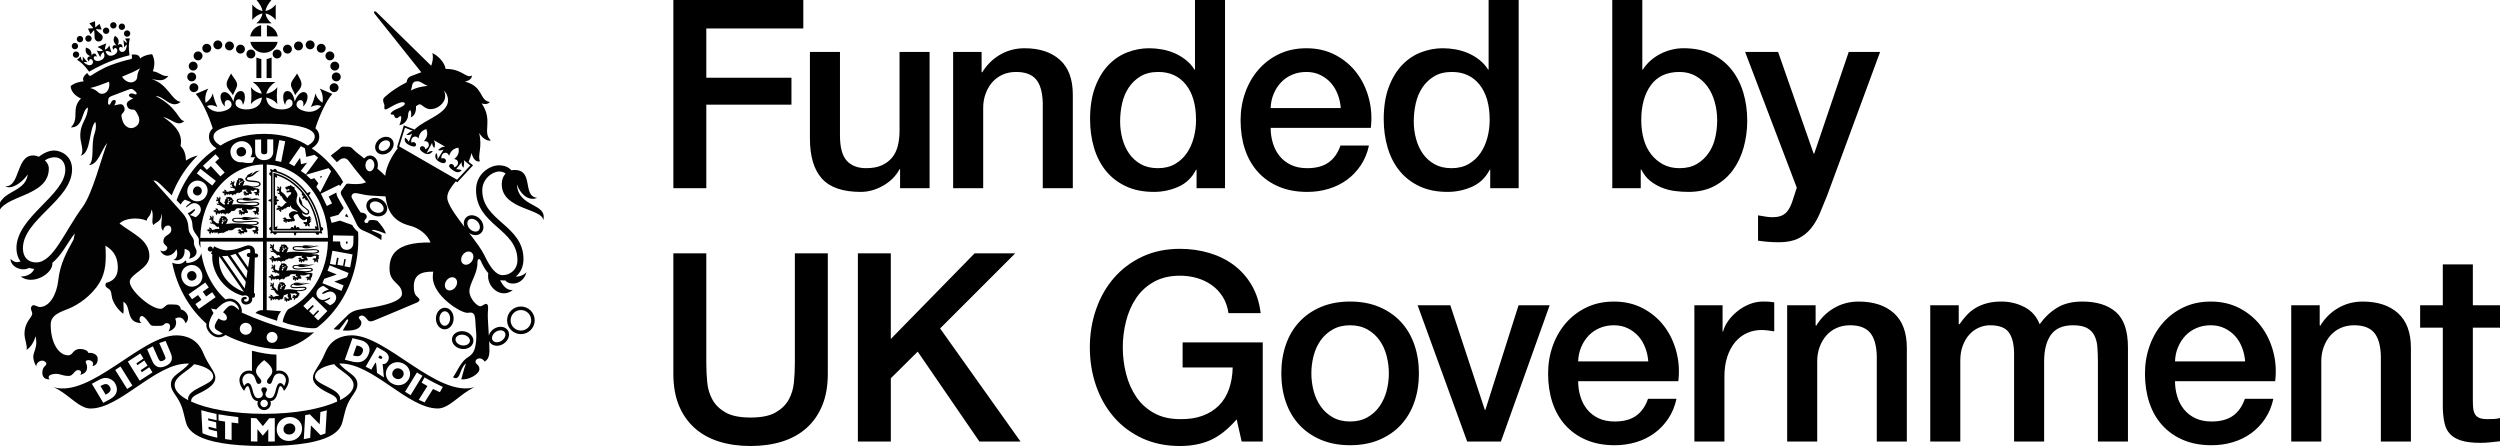 <svg xmlns="http://www.w3.org/2000/svg" viewBox="0 0 339.863 60.632" xml:space="preserve">
  <path d="M91.539 0h17.667v3.87H96.019v6.7h11.575v3.656H96.019v11.359h-4.479V0zM126.374 25.586h-4.013v-2.58h-.072c-.502.932-1.249 1.679-2.24 2.24-.992.561-2.001.842-3.028.842-2.437 0-4.199-.603-5.285-1.809-1.087-1.206-1.631-3.028-1.631-5.465V7.06h4.086V18.419c0 1.625.31 2.772.931 3.44.621.67 1.493 1.003 2.616 1.003.86 0 1.577-.131 2.15-.394.573-.262 1.039-.615 1.397-1.057.358-.442.615-.973.77-1.595.155-.621.233-1.29.233-2.006V7.06h4.085v18.527zM129.574 7.06h3.87v2.723l.072.072c.621-1.027 1.433-1.834 2.437-2.419 1.003-.584 2.114-.877 3.333-.877 2.03 0 3.631.525 4.802 1.576 1.17 1.052 1.756 2.628 1.756 4.73v12.722H141.758V13.94c-.048-1.457-.358-2.514-.931-3.172-.573-.657-1.469-.986-2.688-.986-.693 0-1.315.126-1.863.377-.55.251-1.016.597-1.397 1.039-.383.442-.681.962-.896 1.558-.215.597-.323 1.231-.323 1.899v10.93h-4.086V7.06zM166.538 25.586h-3.87v-2.508h-.072c-.549 1.074-1.35 1.845-2.401 2.311-1.052.465-2.163.699-3.333.699-1.458 0-2.73-.257-3.816-.77-1.088-.514-1.989-1.213-2.706-2.097-.717-.883-1.255-1.928-1.613-3.136-.358-1.205-.538-2.502-.538-3.888 0-1.672.227-3.117.681-4.336.453-1.218 1.057-2.221 1.809-3.01.753-.789 1.613-1.367 2.58-1.738.968-.37 1.953-.555 2.957-.555.573 0 1.158.054 1.756.161.597.107 1.17.281 1.72.519.549.239 1.057.544 1.523.915.466.37.854.806 1.165 1.308h.072V0h4.085v25.586zm-14.262-9.066c0 .789.101 1.564.304 2.33.202.764.513 1.445.931 2.043.418.597.95 1.074 1.595 1.432.645.359 1.41.538 2.293.538.908 0 1.69-.19 2.348-.573.657-.383 1.194-.884 1.613-1.505.418-.622.728-1.32.931-2.097.203-.776.304-1.57.304-2.382 0-2.055-.46-3.656-1.379-4.803-.92-1.147-2.168-1.721-3.745-1.721-.955 0-1.762.197-2.419.591-.657.394-1.194.909-1.613 1.541-.418.633-.716 1.351-.896 2.151-.179.8-.268 1.618-.268 2.454zM172.738 17.38c0 .717.1 1.41.303 2.079.203.668.509 1.254.915 1.756s.919.902 1.542 1.2c.621.3 1.36.448 2.221.448 1.194 0 2.156-.257 2.884-.77.73-.513 1.274-1.284 1.631-2.312h3.87c-.215 1.004-.586 1.9-1.111 2.688-.525.789-1.16 1.452-1.899 1.989-.742.538-1.572.945-2.492 1.219-.919.274-1.88.412-2.884.412-1.458 0-2.748-.239-3.87-.716-1.122-.478-2.072-1.147-2.849-2.008-.777-.86-1.362-1.886-1.756-3.082-.394-1.193-.591-2.508-.591-3.942 0-1.313.209-2.562.628-3.744.418-1.183 1.015-2.222 1.792-3.118.775-.896 1.712-1.606 2.811-2.131 1.099-.526 2.342-.789 3.728-.789 1.456 0 2.765.304 3.924.913 1.157.609 2.118 1.415 2.884 2.419.765 1.003 1.32 2.156 1.666 3.458.348 1.303.436 2.647.271 4.031h-13.618zm9.533-2.688c-.049-.645-.187-1.266-.413-1.863s-.537-1.116-.931-1.56c-.394-.441-.873-.8-1.435-1.074-.56-.274-1.188-.413-1.88-.413-.716 0-1.367.126-1.953.377-.586.251-1.087.597-1.505 1.039-.42.442-.754.962-1.003 1.558-.252.597-.39 1.242-.413 1.935h9.533zM206.458 25.586h-3.87v-2.508h-.071c-.551 1.074-1.351 1.845-2.402 2.311-1.051.465-2.162.699-3.333.699-1.457 0-2.73-.257-3.816-.77-1.087-.514-1.989-1.213-2.706-2.097-.716-.883-1.254-1.928-1.612-3.136-.358-1.205-.538-2.502-.538-3.888 0-1.672.227-3.117.681-4.336.454-1.218 1.057-2.221 1.809-3.01.752-.789 1.613-1.367 2.58-1.738.968-.37 1.953-.555 2.956-.555.574 0 1.16.054 1.757.161.596.107 1.17.281 1.719.519.549.239 1.058.544 1.523.915.465.37.854.806 1.164 1.308h.072V0h4.085v25.586zm-14.263-9.066c0 .789.101 1.564.304 2.33.203.764.514 1.445.932 2.043.418.597.95 1.074 1.595 1.432.645.359 1.409.538 2.293.538.908 0 1.69-.19 2.347-.573.657-.383 1.195-.884 1.613-1.505.418-.622.728-1.32.932-2.097.202-.776.304-1.57.304-2.382 0-2.055-.461-3.656-1.38-4.803-.92-1.147-2.169-1.721-3.744-1.721-.957 0-1.763.197-2.419.591-.657.394-1.194.909-1.612 1.541-.419.633-.717 1.351-.896 2.151-.18.8-.27 1.618-.27 2.454zM219.179 0h4.085v9.46h.072c.287-.454.632-.86 1.039-1.218.406-.359.854-.664 1.344-.915.489-.251 1.003-.442 1.541-.573.538-.132 1.069-.197 1.595-.197 1.457 0 2.728.257 3.816.77 1.087.514 1.989 1.219 2.706 2.115.716.896 1.254 1.941 1.612 3.136s.538 2.472.538 3.834c0 1.242-.161 2.449-.484 3.619-.322 1.171-.812 2.205-1.469 3.101-.658.896-1.487 1.612-2.491 2.15-1.003.538-2.186.806-3.549.806-.621 0-1.248-.042-1.88-.125-.633-.084-1.236-.246-1.81-.484-.573-.239-1.093-.549-1.558-.932-.465-.381-.855-.883-1.164-1.505h-.072v2.544h-3.87V0zm14.263 16.34c0-.835-.107-1.648-.323-2.437-.215-.789-.537-1.487-.967-2.096-.43-.609-.967-1.099-1.612-1.469-.645-.371-1.386-.556-2.222-.556-1.721 0-3.017.598-3.888 1.792-.873 1.196-1.308 2.784-1.308 4.766 0 .932.113 1.799.339 2.598.227.801.568 1.487 1.022 2.061.454.573.997 1.028 1.631 1.361.632.335 1.367.502 2.204.502.932 0 1.721-.19 2.365-.573.645-.383 1.177-.878 1.596-1.487.418-.609.716-1.302.896-2.079.178-.776.268-1.57.268-2.383zM237.243 7.06h4.479l4.838 13.832h.072l4.694-13.832h4.265l-7.203 19.53c-.335.836-.663 1.637-.986 2.401-.322.765-.716 1.439-1.182 2.025-.467.586-1.046 1.051-1.738 1.397-.694.346-1.577.52-2.653.52-.955 0-1.899-.072-2.831-.216v-3.44c.335.048.657.101.968.161.31.059.632.09.967.09.478 0 .873-.059 1.183-.178.31-.12.567-.293.771-.52.202-.227.376-.496.519-.806.143-.31.274-.67.394-1.076l.465-1.432-7.024-18.455zM91.539 34.437h4.479v14.907c0 .861.041 1.733.125 2.616.083.884.323 1.679.717 2.383.394.705.991 1.284 1.792 1.738.8.454 1.929.68 3.386.68 1.457 0 2.586-.226 3.386-.68.8-.454 1.397-1.034 1.792-1.738.394-.705.633-1.499.717-2.383.083-.883.125-1.756.125-2.616V34.437h4.479v16.377c0 1.648-.251 3.082-.752 4.3-.502 1.219-1.213 2.24-2.132 3.064-.92.824-2.025 1.439-3.315 1.845-1.29.406-2.724.609-4.3.609-1.577 0-3.01-.203-4.3-.609-1.29-.406-2.395-1.022-3.315-1.845-.92-.825-1.631-1.845-2.132-3.064-.502-1.218-.752-2.651-.752-4.3V34.437zM116.623 34.437h4.479v11.646l11.396-11.646h5.519l-10.213 10.213 10.93 15.373h-5.59l-8.385-12.22-3.655 3.62v8.601h-4.479V34.437zM171.666 60.023h-2.867l-.681-3.01c-1.195 1.361-2.389 2.305-3.584 2.83-1.195.526-2.569.789-4.121.789-1.911 0-3.626-.352-5.142-1.057-1.518-.705-2.801-1.666-3.852-2.885-1.052-1.218-1.858-2.64-2.419-4.265-.562-1.624-.842-3.356-.842-5.196 0-1.815.281-3.536.842-5.161.561-1.624 1.367-3.046 2.419-4.264 1.051-1.219 2.335-2.186 3.852-2.903 1.516-.716 3.231-1.074 5.142-1.074 1.385 0 2.706.185 3.96.555 1.254.371 2.37.919 3.35 1.648.979.729 1.792 1.642 2.437 2.741.644 1.099 1.05 2.366 1.218 3.798h-4.372c-.12-.835-.376-1.57-.77-2.204-.394-.632-.89-1.164-1.487-1.595-.598-.43-1.267-.752-2.007-.967-.741-.216-1.518-.323-2.33-.323-1.361 0-2.538.275-3.529.825-.992.549-1.798 1.284-2.419 2.204-.621.92-1.081 1.966-1.379 3.136-.299 1.171-.448 2.365-.448 3.584 0 1.218.149 2.414.448 3.584.299 1.171.758 2.216 1.379 3.136.621.92 1.427 1.654 2.419 2.204.991.551 2.168.825 3.529.825 1.147.023 2.162-.126 3.046-.448.884-.323 1.63-.789 2.24-1.397.609-.61 1.069-1.355 1.379-2.24.31-.884.478-1.864.502-2.938h-6.808v-3.405h10.894v13.474zM183.541 60.525c-1.481 0-2.802-.245-3.96-.735-1.158-.489-2.138-1.164-2.938-2.024-.8-.861-1.409-1.887-1.827-3.082-.419-1.195-.628-2.509-.628-3.942 0-1.41.209-2.712.628-3.907.418-1.195 1.027-2.222 1.827-3.082.8-.86 1.78-1.535 2.938-2.025 1.158-.489 2.479-.734 3.96-.734 1.48 0 2.801.245 3.959.734 1.16.49 2.138 1.165 2.938 2.025.8.86 1.41 1.887 1.828 3.082.418 1.195.628 2.496.628 3.907 0 1.432-.21 2.747-.628 3.942-.418 1.195-1.028 2.221-1.828 3.082-.8.86-1.779 1.535-2.938 2.024-1.158.49-2.479.735-3.959.735zm0-3.225c.908 0 1.696-.19 2.365-.573.668-.383 1.219-.884 1.648-1.505.43-.622.747-1.32.951-2.097.202-.776.304-1.57.304-2.382 0-.789-.103-1.577-.304-2.366-.204-.789-.52-1.487-.951-2.096-.429-.609-.98-1.105-1.648-1.487-.668-.381-1.457-.574-2.365-.574-.909 0-1.697.192-2.366.574-.668.383-1.218.878-1.648 1.487-.429.609-.747 1.308-.95 2.096-.203.789-.304 1.577-.304 2.366 0 .812.101 1.606.304 2.382.203.777.52 1.476.95 2.097.43.621.98 1.122 1.648 1.505.668.383 1.457.573 2.366.573zM192.718 41.497h4.444l4.694 14.227h.072l4.514-14.227h4.229l-6.629 18.527h-4.587l-6.738-18.527zM214.542 51.817c0 .717.101 1.41.304 2.079s.507 1.254.915 1.756c.406.502.919.902 1.541 1.2.621.3 1.361.448 2.221.448 1.195 0 2.156-.257 2.885-.77.729-.513 1.273-1.284 1.631-2.312h3.87c-.215 1.004-.586 1.9-1.111 2.688-.526.789-1.159 1.452-1.9 1.989-.741.538-1.571.945-2.491 1.219-.919.274-1.88.412-2.885.412-1.457 0-2.747-.239-3.869-.716-1.123-.478-2.073-1.147-2.85-2.008-.776-.86-1.361-1.886-1.756-3.082-.394-1.193-.591-2.508-.591-3.942 0-1.313.209-2.562.628-3.744.418-1.183 1.015-2.222 1.792-3.118.776-.896 1.714-1.606 2.812-2.131 1.099-.526 2.341-.789 3.727-.789 1.457 0 2.765.304 3.924.913 1.158.609 2.12 1.415 2.885 2.419.764 1.003 1.319 2.156 1.666 3.458.346 1.303.436 2.647.269 4.031h-13.618zm9.533-2.688c-.048-.645-.185-1.266-.412-1.863-.227-.597-.538-1.116-.932-1.56-.394-.441-.873-.8-1.434-1.074-.561-.274-1.189-.413-1.882-.413-.716 0-1.367.126-1.953.377-.586.251-1.087.597-1.505 1.039-.419.442-.752.962-1.003 1.558-.251.597-.39 1.242-.413 1.935h9.533zM230.342 41.497h3.834v3.584h.072c.119-.502.352-.992.699-1.47.345-.477.764-.913 1.254-1.308.489-.394 1.034-.71 1.631-.95.596-.239 1.206-.358 1.827-.358.478 0 .807.012.986.035.18.025.364.049.555.072v3.942c-.286-.048-.579-.09-.877-.125-.3-.036-.591-.055-.878-.055-.693 0-1.344.139-1.953.413-.609.274-1.141.68-1.595 1.218-.454.538-.813 1.2-1.076 1.989-.262.789-.394 1.697-.394 2.724v8.815h-4.085V41.497zM242.955 41.497h3.87v2.723l.071.072c.622-1.027 1.434-1.834 2.437-2.419 1.004-.584 2.115-.877 3.333-.877 2.031 0 3.631.525 4.803 1.576 1.17 1.052 1.756 2.628 1.756 4.73v12.722h-4.085V48.377c-.048-1.457-.358-2.514-.932-3.172-.573-.657-1.469-.986-2.688-.986-.693 0-1.313.126-1.863.377-.551.251-1.016.597-1.397 1.039-.383.442-.681.962-.896 1.558-.216.597-.323 1.231-.323 1.899v10.93h-4.085V41.497zM262.41 41.497h3.87v2.58h.107c.31-.454.645-.873 1.003-1.255.358-.381.758-.703 1.2-.967.442-.262.95-.471 1.523-.628.574-.155 1.231-.232 1.971-.232 1.122 0 2.167.251 3.136.752.967.502 1.654 1.278 2.06 2.33.693-.955 1.493-1.708 2.401-2.258.908-.549 2.043-.824 3.405-.824 1.959 0 3.481.478 4.568 1.432 1.087.957 1.631 2.557 1.631 4.803v12.793h-4.085V49.201c0-.741-.025-1.416-.071-2.025-.049-.609-.185-1.135-.413-1.577-.226-.442-.567-.782-1.021-1.021-.454-.239-1.076-.359-1.864-.359-1.386 0-2.389.43-3.01 1.29-.622.861-.932 2.079-.932 3.656v10.858h-4.085V48.126c0-1.29-.233-2.263-.699-2.921-.465-.657-1.321-.986-2.562-.986-.526 0-1.034.108-1.523.323s-.92.526-1.29.932c-.371.406-.668.908-.896 1.505-.227.597-.341 1.278-.341 2.043v11.001h-4.085V41.497zM295.683 51.817c0 .717.101 1.41.304 2.079s.507 1.254.915 1.756c.406.502.919.902 1.541 1.2.621.3 1.361.448 2.221.448 1.195 0 2.156-.257 2.885-.77.729-.513 1.273-1.284 1.631-2.312h3.87c-.215 1.004-.586 1.9-1.111 2.688-.526.789-1.16 1.452-1.9 1.989-.741.538-1.571.945-2.49 1.219-.919.274-1.88.412-2.885.412-1.457 0-2.747-.239-3.869-.716-1.123-.478-2.073-1.147-2.85-2.008-.776-.86-1.361-1.886-1.756-3.082-.394-1.193-.591-2.508-.591-3.942 0-1.313.209-2.562.628-3.744.418-1.183 1.015-2.222 1.792-3.118.776-.896 1.714-1.606 2.812-2.131 1.099-.526 2.341-.789 3.727-.789 1.457 0 2.765.304 3.924.913 1.158.609 2.12 1.415 2.885 2.419.764 1.003 1.319 2.156 1.666 3.458.346 1.303.436 2.647.269 4.031h-13.618zm9.533-2.688c-.048-.645-.185-1.266-.412-1.863-.227-.597-.538-1.116-.932-1.56-.394-.441-.873-.8-1.434-1.074-.561-.274-1.189-.413-1.882-.413-.716 0-1.367.126-1.953.377-.586.251-1.087.597-1.505 1.039-.419.442-.752.962-1.003 1.558-.251.597-.39 1.242-.413 1.935h9.533zM311.482 41.497h3.87v2.723l.071.072c.622-1.027 1.434-1.834 2.437-2.419 1.004-.584 2.115-.877 3.333-.877 2.031 0 3.631.525 4.803 1.576 1.17 1.052 1.756 2.628 1.756 4.73v12.722h-4.085V48.377c-.048-1.457-.358-2.514-.932-3.172-.573-.657-1.469-.986-2.688-.986-.693 0-1.313.126-1.863.377-.551.251-1.016.597-1.397 1.039-.383.442-.681.962-.896 1.558-.216.597-.323 1.231-.323 1.899v10.93h-4.085V41.497zM329.005 41.497h3.082v-5.555h4.085v5.555h3.691v3.046h-3.691v9.891c0 .429.017.8.054 1.111s.119.574.251.789c.131.215.328.376.591.484.262.107.621.161 1.074.161.287 0 .574-.006.861-.019.286-.012.573-.054.86-.125v3.153c-.454.048-.896.096-1.326.143-.429.048-.873.072-1.325.072-1.076 0-1.942-.103-2.599-.306-.657-.202-1.17-.502-1.541-.896-.37-.393-.621-.889-.752-1.486-.131-.597-.209-1.278-.232-2.043V44.542h-3.082v-3.046z"/>
  <path fill="#020203" d="M1.015 28.423c-.007-.004-.008-.007.003-.007-.003.003-.003.004-.003.007z"/>
  <g fill="#020203">
    <path d="M43.649 30.846c-.216-1.541-.794-3.036-1.673-4.309.117-.08.214-.212.248-.404-.19-.023-.34.034-.449.122-.058-.079-.118-.161-.18-.237-1.088-1.371-2.469-2.333-3.943-2.761-.02-.233-.233-.344-.356-.297-.071.023-.131.079-.152.173-.024-.01-.048-.014-.072-.015-.083-.076-.193-.129-.341-.148-.01.165.035.295.107.396v.029c-.107.001-.174.052-.215.118-.065.112.003.332.215.397v3.161c-.127.005-.26.056-.381.173.122.116.256.167.381.173v3.42c-.204.054-.283.258-.229.37.038.076.105.136.229.14v.076c-.056.087-.091.193-.095.321.124-.001.224-.034.307-.084h.092c.007.117.064.182.137.216.112.058.31-.019.369-.216h2.287c.004.131.054.269.174.397.12-.128.171-.265.173-.397h2.604c.052.224.271.309.388.246.079-.038.136-.116.133-.246h.054c.09.058.205.098.346.098-.008-.124-.042-.224-.092-.306-.001-.03-.005-.058-.008-.09.121-.008.188-.068.222-.141.054-.124-.045-.344-.278-.374zm-2.223-4.697c1.19 1.503 1.921 3.382 2.07 5.298h-6.449v-8.114c1.639.314 3.189 1.314 4.379 2.816z"/>
    <path d="M43.34 31.202c-.186-1.804-.905-3.571-2.015-4.972-.545-.692-1.171-1.275-1.86-1.737-.684-.457-1.411-.786-2.157-.967l-.135-.031v7.824h6.18l-.014-.117zm-2.27-4.947c-.046.063-.064.141-.045.204.029.09.105.166.264.174-.101.083-.18.201-.205.374.17.022.312-.02.414-.094-.035.155.018.252.098.302.045.03.109.038.175.023.667 1.086 1.118 2.326 1.307 3.595-.079-.044-.177-.065-.291-.065.005.143.052.253.12.34h-2.176c-.008-.114-.072-.207-.148-.233-.092-.034-.195-.016-.301.107-.004-.131-.056-.268-.173-.392-.12.124-.169.261-.174.392-.102-.124-.208-.141-.299-.107-.079.026-.143.118-.15.233h-1.857c.058-.088.099-.197.102-.332-.14.001-.253.045-.34.106V27.867c.125.003.234-.064.265-.15.029-.09.015-.196-.109-.299.127-.003.264-.056.39-.173-.127-.118-.264-.169-.39-.173.124-.105.137-.212.109-.303-.031-.083-.14-.152-.265-.151v-2.556c.076.052.17.088.283.103.011-.132-.016-.241-.064-.332 1.284.4 2.499 1.245 3.461 2.421z"/>
    <path d="M42.121 29.966v-.008c.12-.06.219-.144.256-.241-.136.048-.233-.012-.265-.031.095-.056.208.007.098-.166-.106-.175-.182-.18-.298-.056-.109.117-.853-.031-.853-.588.001.004.005.007.008.008.054.094.144.158.238.204.359.216.709.08.737-.214.027-.31-.261-.45-.584-.716-.137-.118-.242-.215-.322-.297-.102-.216-.005-.412-.292-.805-.015-.099-.039-.209-.092-.347-.148.258-.211.762.174 1.178.309.337.97.664.945.955-.008.072-.073.148-.186.155-.148-.007-.297-.097-.442-.219-.02-.019-.044-.041-.064-.061l-.003.001c-.276-.258-.522-.635-.687-.842-.306-.396-.166-.774-.12-1.1.218-.301-.132-.91-.336-1.058 0 0 .045-.14-.015-.32-.042.039-.136.031-.188.027-.057-.114-.08-.137-.156-.151-.132-.022-.128-.099-.143-.148-.079.067-.105.137-.184.141-.112.003-.154-.003-.2.037-.076.063-.116.086-.23.083-.122-.004-.122.069-.112.161.008.058.012.144.091.18.011.005.022.01.037.016l.097.114.069-.125c-.003.001-.003.001 0 0 .052-.048.216-.063.246.056.02.08.033.102-.068.114-.105.015-.165.015-.265.019-.072.001-.067.094-.067.154.001.073.084.107.233.072.146-.038.409-.064.409.061 0 .333-.397.303-.476.705-.091-.061-.174-.129-.219-.208-.056-.105-.147-.229-.284-.351-.076-.08-.181-.173-.28-.23-.133-.076-.136-.14-.136-.276 0-.116.053-.224.045-.332 0-.01-.016-.072-.031-.102-.02-.072-.121-.128-.177-.116.027.022.064.05.069.117-.023.024-.049.056-.05.063-.024.034-.038.08.003.117.008.011.011.015.011.02 0 .016-.007.034-.011.056-.003.022-.012.012-.014-.001-.029-.083-.068-.201-.141-.207-.01 0-.042-.005-.056-.004 0-.003.004-.01.004-.016 0-.084-.097-.154-.197-.052.02.005.064.014.08.037-.01.029-.02.08-.02.088-.008.09.057.121.151.124.019-.003.026.004.029.016.005.012.008.026.012.035.004.02-.004.016-.015.012-.152-.068-.218.004-.22.069 0 .004-.003.044.001.064-.05.037-.065.116.033.178 0-.026-.007-.084.033-.095.008 0 .015-.004.023-.011.01.019.037.037.041.039.01.007.037.003.087-.029.012-.011.02-.012.035-.003.015.01.029.019.045.031.012.007.01.016 0 .027-.099.098-.083.192.045.219-.057.11-.238.058-.23-.102-.128.204.086.363.263.286.007.078.001.215.031.218-.001-.012.01-.042.039-.042.014 0 .015.011.015.019.001.052.02.116.092.121-.012-.033-.005-.064.015-.072.033.054.065.106.095.158.083.148.257.548.654.714-.204.12-.343.297-.469.449-.11.107-.271.219-.371.158-.045-.03-.056-.068-.117-.113-.046-.033-.095-.045-.124-.034-.007.001-.039.012-.068.026-.068-.03-.177.01-.201.067.037-.01.08-.022.14.02-.001.027-.005.064-.005.072-.005.048.031.101.238.086.014-.003.035.005.023.02-.023.024-.056.048-.107.034-.092-.027-.136-.098-.197-.015-.004.004-.026.031-.045.054-.008-.003-.015-.003-.023 0-.08.026-.159.18-.063.248-.003-.03.01-.09.061-.127.015.02.035.044.041.048.061.09.128.14.261-.065.015-.023.02-.003.019.007-.01.094-.101.229.023.246.004.001.031.01.057.015 0 .008 0 .015.003.023.026.11.173.14.233.109-.037-.016-.102-.052-.128-.135.027 0 .056-.004.06-.01.075-.072-.015-.165.019-.218.012-.019.024-.015.031 0 .027.039.091.133.196.073.057-.033.084-.086.088-.133.136-.054.257-.098.358-.064-.02-.069.064-.173.211-.214.148-.038.214.004.26.052.012-.064.073-.169.15-.257-.016.584.766.57.951.911-.235-.094-.498-.144-.646-.114-.189.034-.525.209-.569.434-.035.177.148.495.34.623-.231.041-.305-.034-.517.024-.008-.004-.016-.005-.019-.005-.178.019-.205-.297-.415-.216-.012.005-.048.031-.063.045-.082-.001-.199.097-.177.182.023-.024.068-.065.133-.076 0 .019-.001.044-.001.048-.001.031.01.067.08.067.044 0 .054-.02.084-.02.015 0 .023.01.023.024 0 .08-.264-.046-.216.177.003.003.027.046.042.065-.011.068.048.133.165.098-.023-.016-.068-.045-.057-.084.02.004.048.005.053.005.01 0 .023-.008.029-.037 0-.004.001-.007.012-.007.014.003.022.01.022.019 0 .012-.015.024-.015.048 0 .005.012.061.02.072-.01.08.107.163.224.083-.033-.005-.106-.019-.116-.06.023-.01.052-.019.054-.023.02-.015.027-.045.027-.078 0-.022.012-.022.02-.022.018-.003.038-.003.058-.004.027-.001.033.008.035.016.027.05.088.095.167.071.044-.015.063-.038.072-.061.031.019.061.038.092.063-.026-.087.038-.152.22-.03l.129-.102s.177.069.241-.008c.109-.101.052-.106.052-.196-.078-.177-.121-.156-.156-.328-.06-.288.341-.453.577-.411.049.19.309.676.74.818.269.094.381-.201.463-.161.018.005.037.03.045.064-.019.144.01.265-.023.333-.031.064-.177.01-.273.004-.056-.004-.102.034-.103.044-.084.016-.177.09-.173.181.029-.02.082-.065.148-.076.001.019.004.034.004.038.012.114.144.151.216.076.007-.012.042 0 .023.016-.065.049-.185.159-.084.2.004.001.033.019.06.03-.005.069.048.14.107.148-.023-.035-.029-.056.005-.133.024 0 .054.001.058.001.073.003.039-.141.121-.186.008-.005.019-.003.015.007-.026.082-.041.184.033.205.005 0 .033.008.06.012.023.061.103.109.204.057-.024-.01-.078-.034-.09-.065.02-.026.05-.067.053-.076.052-.171-.099-.177-.099-.25 0-.082.173-.027.173-.2 0-.008 0-.016-.003-.027.083-.048.166-.102.171-.166-.097.004-.192-.027-.223-.039zM39.105 25.733s.004-.004 0 0z"/>
  </g>
  <path fill="#020203" d="m34.81 34.456-.155-.01.003-.148c.023-.539-.299-.941-.881-.941-.518 0-1.517.671-2.919.671-.594 0-1.305-.287-1.751-.545l-.175.416c.004-.015.004-.029.004-.041 0-.193-.154-.348-.346-.348s-.346.155-.346.348c0 .192.154.347.346.347.109 0 .208-.052.272-.133l-.175.422c.057.024.118.052.181.073-.203 2.119 1.315 4.809 4.089 5.634.409-.112.879-.038.879.411 0 .276-.14.399-.386.399-.165 0-.272-.095-.272-.205 0-.189.325-.076.36-.204.041-.171-.068-.246-.26-.246-.193 0-.484.127-.484.449 0 .378.303.603.63.603.309 0 .959-.171.867-.928.15.005.317-.016.351-.163l.033-.433-.147-.019.113-4.859.109.01c.178.015.331-.069.346-.261.018-.189-.137-.284-.283-.296zm-5.015.38 3.369 4.843c-1.797-.656-3.593-2.319-3.369-4.843zm3.473 4.383-3.072-4.414c.103.005.196.008.28.008.159 0 .317-.014.476-.034l2.462 3.534c-.056.341-.107.654-.147.906zm-1.94-4.508c.238-.056.471-.127.691-.208l1.628 2.336c-.05.322-.103.658-.154.982l-2.166-3.11zm2.685-.311-.121-.011c-.148-.01-.329.061-.344.252-.015.195.124.301.301.31l.09.007-.214 1.386-1.371-1.967c.641-.256 1.16-.532 1.436-.532.223.001.273.105.223.555z"/>
  <g fill="#020203">
    <path d="M33.695 24.099c.003 0 .004 0 0 0zM34.412 25.482c.679.004 1.019-.218 1.019-.433 0-.758-1.873-.291-1.873-.748 0-.073.053-.14.137-.203-.001 0-.004 0 0 0 .945-.067.983-.743 1.657-.871-.815-.113-.93.524-1.276.554.188-.087.256-.307.241-.393-.169.226-.533.243-.733.499-.031.038-.048.091-.035.132-.121.078-.2.166-.2.275 0 .717 1.904.227 1.904.745 0 .18-.329.305-.85.305-.392 0-.673-.282-1.402-.094 0-.122.245-.351.151-.463.069-.031.117-.087.121-.148-.044-.039-.092-.053-.14-.061.023-.037-.008-.072-.037-.101-.007-.011-.02-.087-.039-.103-.024-.02-.084-.069-.167-.112-.084-.041-.137-.041-.171-.048-.022-.008-.097.018-.107.015-.041-.005-.088-.005-.094.045-.035-.031-.084-.056-.133-.06-.029.067-.039.116-.016.205-.068.007-.143.18-.204.161.023.048.044.068.063.071-.056.102-.079.224-.141.23.01.033.033.049.049.056-.06.151-.088.341-.101.431h-.003c-.039-.041-.091-.086-.148-.12-.109-.063-.105-.117-.088-.226.016-.095.08-.18.088-.269 0-.008-.01-.058-.019-.08-.011-.063-.09-.107-.146-.098.026.022.054.041.049.098-.023.018-.052.041-.056.048-.024.024-.042.063-.01.094.005.007.005.012.003.02 0 .01-.005.026-.015.044-.008.015-.011.005-.014 0-.015-.069-.035-.166-.099-.173-.008 0-.038-.001-.049-.001.003-.004.004-.01.004-.015.012-.071-.065-.125-.17-.045.018.003.057.008.067.03-.014.022-.031.065-.031.069-.016.072.037.101.12.103.016 0 .024.005.027.015.001.008.001.02.004.029.001.014-.004.01-.015.008-.128-.056-.196 0-.208.053 0 .004-.007.038-.007.052-.052.029-.073.094.008.148.001-.023.004-.069.044-.078.004-.004.011-.005.018-.008.008.015.031.029.033.031.01.008.033.003.083-.02.01-.008.02-.01.033 0 .01.005.022.015.037.023.008.008.005.014-.001.023-.107.078-.106.158.016.181.015.004.016.012.016.023-.037.152-.257.12-.224-.031-.148.171.05.309.229.222.014-.007.016-.003.019.005.005.027.016.052.048.056 0-.005.014-.033.041-.03.012-.003.012.008.012.015-.005.044.004.091.064.101-.004-.03.01-.058.031-.058.024.001.075.127.173.235-.151.067-.404.128-.422.128-.037 0-.257-.026-.331.014-.107.058-.37.155-.449.046-.024-.038-.016-.076-.052-.132-.024-.039-.06-.065-.087-.069-.004 0-.035-.003-.061 0-.044-.049-.141-.054-.18-.02.033.007.068.011.101.065-.015.019-.024.048-.029.056-.023.034-.008.088.159.147.005.004.023.019.008.027-.024.008-.06.016-.092-.012-.065-.049-.073-.124-.152-.078-.004.003-.029.014-.052.026-.007-.004-.012-.005-.02-.005-.072-.005-.188.084-.133.169.01-.02.035-.065.088-.076.008.022.015.048.016.054.019.084.053.15.23.034.016-.012.016.004.012.012-.041.072-.158.147-.068.204.004.001.023.016.041.031-.004.004-.008.01-.008.015-.018.099.088.171.147.167-.024-.026-.064-.073-.053-.148.019.008.044.015.048.015.084-.033.048-.136.092-.169.016-.01.023-.001.024.012.004.039.024.136.128.125.092-.01.137-.088.129-.141-.004-.008 0-.008.008-.008.033.022.06.06.048.109.02-.01.058-.038.073-.072.02.048.024.112-.041.173.041-.012.14-.061.163-.169.016.016.031.034.037.053.003-.001.004-.004.007-.005.035.012.101.02.201-.007.011-.003.015.004.011.011-.007.041-.007.083.012.102 0-.015.027-.052.041-.052.027 0-.001.098.057.156.023-.253.161-.152.32-.253.016-.015.019-.005.015.008-.01.029-.031.063-.068.083.061.001.196-.056.196-.147 0-.02.049-.054.105-.086.053.014.144-.019.177-.082.01.023.035.099-.005.12.169.011.341-.18.407-.195.358-.073-.224-.331.51-.29.054.005.166-.033.209-.076-.056.107-.06.329.053.346.049.008.151.041.19.08.01.012.001.019-.008.019-.064.008-.132.027-.154.039-.171.116-.175-.258-.358-.186-.008.004-.038.026-.049.035-.073-.001-.171.084-.152.161.02-.02.057-.06.117-.067-.003.016-.003.035-.003.038-.003.029.007.06.067.06.037 0 .045-.019.072-.019.012 0 .022.008.022.02 0 .072-.227-.039-.184.151 0 .008.022.045.033.06-.005.058.039.113.14.083-.018-.015-.053-.039-.046-.068.016.001.041.001.045.004.011 0 .019-.007.024-.031.001-.007.004-.008.01-.008.011.001.019.008.019.019 0 .008-.015.02-.015.037 0 .005.012.054.019.06-.008.072.092.141.192.073-.024-.001-.091-.016-.097-.049.019-.008.044-.02.045-.022.016-.011.02-.037.02-.068.003-.015.012-.015.019-.015.015-.003.035-.003.049-.004.023-.004.03.004.033.015.02.039.072.08.143.056.121-.044.018-.148.114-.171.02-.003.05-.007.073 0 .095.026.238.023.264-.027.024-.041.015-.218-.092-.278-.061-.027.005-.101-.053-.19.106.044.216.09.36.09.264 0 .012-.041.129-.109.128-.084.276-.041.317-.033.033.003.06.019.052.065-.031.136.015.147-.018.208-.024.056-.137.011-.215.007-.044-.003-.079.029-.082.034-.065.015-.14.073-.137.151.023-.016.064-.056.118-.063.003.008.004.023.004.03.01.088.112.124.171.063.005-.011.033 0 .018.01-.05.041-.148.132-.067.165.004 0 .024.015.048.026-.004.057.038.113.083.122-.016-.029-.02-.05.008-.113.016 0 .038.003.048.003.053.004.029-.116.092-.151.008-.007.016-.005.012.004-.022.068-.035.147.027.166.004.001.024.005.046.01.015.054.08.088.159.05-.018-.008-.06-.03-.071-.058.016-.018.039-.054.042-.061.039-.14-.078-.141-.078-.2 0-.069.137-.024.137-.166 0-.023-.014-.068-.06-.084-.005-.004-.005-.007-.004-.008h.001c.037 0 .078.011.099-.045-.102.008-.072-.08-.084-.137-.004-.008-.005-.015.004-.023.033-.024.06-.065.045-.151-.033.048-.146.102-.161.004-.003-.004-.008-.069-.112-.053-.173.016-.258-.075-.586-.102-.019-.012-.038-.029-.001-.033zm-1.733-.955c-.029.049-.091.09-.14.044s.004-.061-.053-.154c.054.038.162.105.193.11zm.12.35c-.019.004-.016-.058-.05-.061-.029-.007-.029.022-.01.065-.045-.016-.087-.039-.105.004-.022.033-.012.06.015.09.012.018 0 .052-.012.091-.016.041-.068.103-.132.067-.065-.035-.056-.105-.035-.144.019-.039.035-.072.056-.072.039.001.061-.004.075-.044.014-.045-.027-.065-.064-.094.039-.011.061-.031.039-.048-.024-.026-.067.015-.073-.004-.007-.02.022-.035.035-.048.016-.018.035-.012.056 0l.182.087c.023.011.037.02.037.048-.005.019.004.052-.014.063zm.098-.132c-.064 0-.092-.088-.08-.144.026.019.159.069.227.087-.106.022-.079.058-.147.057zM30.31 27.744c-.071-.058-.156-.163-.276-.239-.124-.069-.124-.133-.116-.261.004-.11.061-.212.061-.317-.003-.008-.019-.065-.027-.095-.016-.069-.109-.122-.163-.112.027.023.058.048.061.113-.024.026-.049.054-.056.058-.022.031-.037.073 0 .112.008.008.011.015.008.023 0 .015-.005.027-.012.052-.004.019-.01.011-.015-.001-.02-.078-.053-.189-.124-.196-.005 0-.037-.005-.052-.001.003-.005.004-.012.004-.016.004-.083-.082-.147-.185-.049.02.001.061.008.073.035-.011.024-.024.076-.024.08-.008.087.049.117.137.117.016 0 .024.007.027.016.004.012.005.02.008.034.007.016-.004.015-.012.01-.143-.061-.208.004-.215.067 0 .008-.003.044 0 .06-.053.035-.069.112.023.171 0-.027-.001-.076.038-.091.005 0 .012-.004.019-.005.012.015.035.031.039.034.01.005.035.001.084-.027.012-.005.02-.008.033-.001.014.01.027.019.041.03.011.005.008.016 0 .026-.103.094-.09.188.035.208.016.004.02.015.02.03-.02.177-.256.144-.234-.034-.14.204.083.358.261.26.012-.01.016-.005.02.004.008.031.023.061.056.065-.001-.012.012-.039.039-.039.012 0 .012.008.012.019 0 .046.015.107.08.113-.008-.033.004-.069.024-.069.035 0 .112.136.253.219.121.052.201.18.28.099-.015.122.103.264.073.264-.037 0-.365-.023-.446.02-.117.065-.412.171-.496.048-.031-.042-.02-.083-.06-.144-.027-.045-.067-.076-.095-.079-.005 0-.041-.001-.068-.001-.049-.049-.156-.057-.201-.02.035.008.079.015.113.073-.015.02-.029.054-.033.058-.023.038-.01.102.18.166.007.003.024.019.008.03-.029.012-.065.016-.102-.015-.072-.054-.083-.137-.171-.084-.004.003-.033.014-.057.027-.007-.004-.012-.007-.02-.007-.08-.008-.207.092-.148.189.008-.023.039-.073.099-.084.005.022.014.05.016.06.02.094.06.167.256.037.02-.012.02.004.015.012-.045.082-.175.159-.073.224.001.003.022.023.045.038-.007.004-.008.008-.01.016-.019.109.101.19.163.186-.027-.03-.075-.084-.06-.167.02.012.05.019.053.016.092-.037.052-.15.103-.184.016-.01.027-.003.027.012.005.045.024.152.14.14.102-.012.154-.097.144-.156-.003-.01 0-.011.011-.01.037.023.067.063.053.12.019-.01.061-.041.08-.08.02.049.029.122-.044.192.042-.015.152-.068.18-.188.016.016.033.041.038.061.004-.003.007-.005.011-.01.037.015.112.024.222-.005.011-.001.012.004.012.015-.01.044-.01.088.012.112 0-.015.029-.061.045-.061.031 0-.003.112.064.177.023-.282.177-.169.355-.283.02-.01.02-.004.016.01-.01.034-.033.072-.076.094.196.045.501-.252.544-.375.083-.01.15-.02.188-.016.558.049.169-.499 1.065-.346.057.01.166-.054.218-.098-.065.118-.068.36.056.385.056.008.169.044.211.087.012.012.004.019-.007.02-.072.008-.15.029-.173.041-.188.131-.195-.282-.396-.205-.012.003-.045.029-.057.044-.082 0-.19.092-.171.177.024-.024.068-.065.132-.076-.003.02-.003.041-.003.045-.007.03.005.065.076.065.039 0 .046-.022.076-.022.012 0 .024.008.024.024 0 .076-.252-.044-.205.165.003.007.027.052.037.068-.005.061.045.128.156.087-.02-.01-.061-.039-.052-.072.016.001.044.004.048.004.012 0 .022-.008.029-.034 0-.008.003-.01.012-.01.014.001.019.01.019.019 0 .012-.012.026-.012.044 0 .004.011.06.019.067-.01.08.103.161.215.082-.031-.005-.102-.02-.112-.056.024-.008.049-.02.054-.02.016-.016.024-.045.024-.078 0-.016.011-.02.019-.02.016 0 .035 0 .053-.001.026-.003.033.005.038.012.023.049.08.094.156.065.136-.045.02-.163.129-.188.019-.003.054-.008.08 0 .106.027.264.023.291-.024.031-.056.016-.245-.101-.313-.067-.033.008-.116-.06-.212.12.05.238.097.401.097.292 0 .365-.038.494-.122.141-.087.306-.042.35-.034.038.005.068.02.056.069-.031.152.016.167-.016.237-.026.057-.154.008-.238.004-.049-.004-.087.03-.088.041-.076.012-.156.08-.155.163.024-.019.075-.061.135-.069 0 .012.001.03.001.034.011.105.124.137.189.068.008-.01.038 0 .02.015-.057.045-.165.146-.076.18.004.003.029.019.054.029-.005.064.041.128.092.136-.019-.033-.023-.054.008-.127.019.001.044.001.049.001.063.008.033-.124.106-.165.011-.008.016-.001.012.004-.022.076-.037.165.029.185.007.003.031.007.054.012.019.054.09.097.177.054-.019-.008-.068-.034-.078-.064.019-.02.044-.06.048-.068.045-.154-.087-.156-.087-.224 0-.078.15-.023.15-.184 0-.024-.012-.072-.065-.094-.005-.001-.005-.007-.004-.008l.003.001c.042-.001.088.01.109-.053-.113.01-.078-.087-.094-.15-.003-.011-.003-.018.005-.026.037-.027.064-.076.05-.166-.037.05-.165.113-.178.005 0-.005-.005-.084-.124-.06-.189.019-.326-.023-.691-.056.418 0 1.031-.107 1.031-.343 0-.197-.215-.321-.85-.321-.637 0-2.068.237-2.068-.12 0-.178.279-.163.616-.144.024.03.067.058.137.076.818.237 1.783-.193 2.277-.053-.582-.442-1.069.016-1.691-.118.363 0 .487-.107.507-.204-.284.186-.819-.091-1.152.114-.02.012-.038.027-.052.042-.453-.014-.818-.014-.818.287 0 .634 1.703.264 2.235.264.533 0 .646.052.646.154 0 .15-.531.189-.83.189-.463 0-1.854-.241-2.699-.072.068-.137.218-.316.136-.416.078-.033.131-.095.135-.161-.046-.045-.106-.063-.155-.072.023-.037-.008-.08-.039-.113-.008-.005-.027-.094-.045-.109-.03-.026-.092-.08-.185-.125-.092-.046-.155-.046-.192-.056-.023-.003-.106.019-.116.019-.044-.007-.099-.007-.105.045-.039-.034-.092-.054-.148-.061-.033.072-.044.132-.02.229-.076.004-.156.2-.224.177.026.054.049.073.069.08-.061.112-.088.248-.161.252.045.06.079.088.103.092-.011.087-.012.173-.016.246l-.136-.049-.117-.048zm.996-.573c.029.023.175.08.248.097-.114.024-.087.068-.159.067-.071-.004-.098-.099-.088-.163zm-.154-.08c-.031.058-.101.103-.156.05-.052-.052.008-.068-.06-.171.061.044.181.117.216.121zm-.235.513c.023-.044.041-.078.064-.078.044 0 .068-.011.082-.049.019-.049-.029-.072-.072-.102.045-.012.069-.033.045-.054-.029-.027-.073.016-.082-.007-.01-.02.024-.037.039-.05.019-.019.035-.012.064 0l.2.094c.027.012.042.024.042.054-.003.02.008.06-.015.065-.02.004-.018-.06-.056-.065-.031-.005-.031.027-.011.069-.049-.012-.092-.037-.117.008-.02.037-.012.065.016.101.016.019.003.056-.015.102-.016.048-.073.109-.144.072-.073-.039-.063-.12-.041-.161zm.521 1.11c.003-.001.003-.003.004-.008.001.005 0.0.005-.004.008zM30.716 31.436c.033-.005.068-.015.099-.02-.004.001-.008.035-.012.035.185.012.162-.166.237-.155 1.039.137.442-.446 1.668-.328.057.005.082-.029.133-.072-.064.117-.067.313.057.337.056.01.171.045.212.091.011.012.003.019-.008.019-.069.01-.148.027-.173.044-.188.125-.193-.286-.396-.204-.011.003-.042.026-.056.037-.082 0-.189.098-.169.18.023-.027.065-.065.129-.072-.001.016-.001.034-.001.041-.005.034.005.067.072.067.041 0 .052-.023.08-.023.012 0 .022.01.022.023 0 .078-.249-.044-.204.171.003.004.024.045.039.063-.008.064.041.124.154.091-.02-.014-.061-.044-.053-.078.018.003.045.003.049.003.012.003.022-.005.027-.033.001-.005.005-.01.012-.01.011.005.022.01.022.02 0 .01-.015.022-.015.045 0 .005.012.058.018.065-.011.078.103.156.216.08-.031-.003-.103-.019-.11-.057.022-.01.049-.019.05-.019.019-.015.024-.044.024-.078.003-.018.012-.018.02-.018.016-.003.035-.003.053-.004.023-.004.031.005.035.016.023.049.083.092.159.065.135-.048.019-.166.128-.189.02-.005.056-.01.083 0 .107.026.264.022.292-.029.027-.054.014-.243-.103-.312-.063-.03.004-.113-.06-.212.12.049.239.099.399.099.292 0 .365-.041.494-.124.144-.086.307-.044.352-.035.037.004.068.026.056.073-.031.154.016.167-.016.233-.027.06-.155.012-.239.004-.05-.001-.088.03-.088.041-.075.018-.159.079-.154.167.024-.02.073-.065.129-.072 0 .015.004.029.007.031.008.103.124.137.188.067.011-.008.037 0 .02.015-.056.045-.163.147-.076.184.007.001.029.016.053.027-.005.061.044.127.092.137-.016-.034-.023-.056.005-.124.023 0 .048 0 .054.003.063.001.033-.128.103-.17.01-.005.016-.003.015.004-.023.073-.038.166.029.186.004.001.031.01.052.015.02.053.091.099.18.049-.022-.008-.068-.033-.078-.063.018-.02.042-.058.045-.065.045-.156-.087-.161-.087-.222 0-.076.152-.027.152-.186 0-.024-.012-.076-.065-.094-.005-.004-.005-.008-.004-.01v.001c.044-.001.088.01.112-.049-.116.007-.078-.09-.095-.154-.001-.01-.004-.016.007-.027.035-.026.064-.076.049-.165-.035.054-.161.116-.177.005-.003-.005-.011-.079-.124-.058-.192.018-.328-.02-.692-.054.367-.029 1.032-.105 1.032-.344 0-.195-.216-.318-.85-.318-.635 0-2.594.234-2.594-.122 0-.229.664-.137 1.147-.124.022.035.067.068.141.091.819.23 1.677-.317 2.265-.121-.465-.418-1.066.046-1.684-.083.36-.004.741-.073.764-.175-.282.184-1.08-.127-1.412.086-.02.012-.042.03-.056.045-.601-.008-1.34-.084-1.34.28 0 .634 2.227.261 2.76.261.536 0 .649.054.649.156 0 .154-.532.188-.833.188-.496 0-2.575-.275-3.406-.023.049-.141.249-.351.156-.46.076-.034.132-.095.135-.163-.048-.045-.103-.063-.154-.072.022-.037-.008-.08-.039-.113-.008-.005-.024-.094-.045-.109-.031-.024-.092-.083-.185-.127-.095-.045-.155-.045-.189-.052-.022-.008-.107.02-.117.018-.045-.008-.099-.008-.107.048-.037-.039-.091-.058-.147-.064-.033.069-.045.127-.02.226-.073.005-.156.196-.224.174.027.054.048.079.068.083-.06.112-.086.246-.158.25.026.038.049.06.068.076-.012.061-.02.131-.023.193l-.067-.024c-.044-.003-.09-.004-.101-.005-.029-.007-.064-.012-.105-.018-.099-.005-.173-.17-.346-.271-.124-.069-.128-.136-.128-.264 0-.112.052-.208.045-.316-.004-.01-.02-.064-.031-.094-.023-.071-.116-.124-.171-.112.031.023.064.049.068.113-.02.023-.048.052-.05.06-.022.027-.033.072.004.109.008.008.011.015.011.023 0 .015-.003.029-.011.049-.004.023-.012.01-.015 0-.027-.08-.064-.19-.136-.196-.007 0-.037-.005-.049-.004 0-.004.001-.01.001-.016 0-.08-.088-.144-.188-.049.023.005.061.011.076.035-.008.026-.02.076-.02.083-.005.084.056.118.146.118.015 0 .023.008.027.014.003.012.007.026.01.038.007.012-.004.012-.012.008-.146-.063-.208.003-.209.069-.003.004-.003.038.003.056-.052.038-.064.114.031.171 0-.023-.004-.076.031-.087.008-.001.015-.005.02-.01.015.016.037.033.039.038.012.004.037.001.084-.03.011-.008.02-.008.033 0 .015.008.026.016.044.026.011.008.008.015.003.024-.099.095-.082.188.048.208.015.007.019.015.019.029-.01.182-.246.147-.237-.033-.125.205.103.358.278.257.01-.008.016-.003.019.005.008.034.029.063.06.065-.003-.01.011-.037.039-.037.01-.003.01.005.012.019.003.045.02.105.086.116-.012-.038 0-.073.02-.073.035 0 .165.246.422.388.045-.016.12-.016.144-.076.004.022.027.044.056.06.008.12.088.268.061.268-.037 0-.445-.02-.526.027-.12.061-.409.171-.496.048-.029-.044-.02-.083-.058-.144-.03-.045-.067-.073-.097-.076-.004-.003-.041-.003-.068-.003-.049-.056-.159-.06-.2-.026.035.008.076.016.113.073-.015.023-.029.052-.033.058-.024.041-.01.103.175.167.011.003.027.02.012.027-.029.012-.067.016-.105-.01-.071-.06-.083-.137-.169-.088-.005.003-.033.016-.057.027-.007-.004-.015-.004-.023-.005-.08-.007-.204.091-.15.19.01-.027.044-.073.102-.086.007.024.016.046.019.057.015.097.057.171.253.038.018-.01.018.008.012.015-.044.076-.175.162-.073.224.001.001.024.019.045.034-.004.005-.005.015-.008.018-.019.107.097.192.161.188-.027-.031-.072-.088-.058-.169.022.011.048.023.054.016.092-.035.049-.148.103-.185.015-.01.024 0 .024.015.007.045.027.15.141.137.101-.008.154-.097.143-.156-.003-.005.003-.012.012-.005.035.022.064.064.054.114.016-.008.06-.037.08-.078.02.052.027.124-.048.192.045-.01.156-.065.181-.188.018.02.035.044.038.06.007-.001.008-.004.011-.005.037.012.112.019.22-.005.012-.003.016.004.015.01-.008.044-.008.091.012.114.003-.01.029-.056.048-.056.031 0-.004.109.061.173.024-.28.356-.137.533-.252.019-.015.02-.008.016.008-.012.029-.035.071-.076.092.052.003.132-.029.2-.069.117-.048.324-.137.309-.212zm-.343-1.687c-.033.054-.103.101-.156.048-.053-.053.007-.065-.061-.171.065.039.182.117.218.124zm.129.382c-.019.005-.016-.06-.053-.068-.031-.004-.031.027-.011.073-.049-.016-.095-.041-.12.004-.02.041-.012.068.016.103.016.016.004.054-.015.101-.016.044-.073.112-.143.073-.075-.041-.064-.12-.044-.162.023-.042.041-.076.064-.076.044.001.068-.008.083-.049.018-.052-.029-.072-.072-.101.048-.014.072-.035.048-.06-.029-.024-.076.019-.084-.001-.008-.023.024-.038.039-.052.018-.02.037-.012.063 0l.2.095c.024.015.041.022.041.05 0.0.023.011.06-.012.068zm.113-.141c-.073-.001-.103-.098-.088-.162.027.023.175.08.248.097-.113.024-.087.069-.159.065z"/>
  </g>
  <g fill="#020203">
    <path d="M43.328 34.834c0-.01 0-.022.008-.027.039-.024.069-.076.065-.166-.041.054-.174.116-.178.008 0-.005-.003-.084-.12-.06-.19.016-.377-.023-.739-.058-.023-.001-.042-.016 0-.02.441-.029 1.031-.084 1.031-.32 0-.197-.218-.321-.853-.321-.634 0-2.59.233-2.59-.124 0-.226.658-.133 1.144-.12.023.035.068.065.144.087.818.233 1.749-.378 2.247-.237-.643-.226-1.05.166-1.67.031.365 0 .744-.073.766-.169-.286.182-1.077-.125-1.413.08-.02.015-.039.031-.053.052-.604-.01-1.343-.084-1.343.273 0 .634 2.23.264 2.764.264.531 0 .646.056.646.158 0 .15-.531.189-.83.189-.498 0-2.579-.278-3.408-.027.048-.14.249-.352.154-.461.078-.033.131-.095.135-.163-.048-.045-.103-.061-.156-.069.024-.038-.005-.08-.037-.113-.01-.01-.026-.095-.045-.109-.031-.026-.092-.08-.188-.128-.09-.045-.152-.044-.188-.054-.024-.005-.106.019-.117.018-.045-.004-.099-.004-.106.05-.038-.038-.092-.058-.147-.068-.033.073-.044.132-.02.231-.073.004-.154.196-.224.177.027.052.048.073.068.079-.06.113-.086.249-.158.253.044.06.076.088.103.094-.008.063-.011.129-.015.188l-.109-.037c-.044-.003-.09-.003-.102-.004-.029-.008-.064-.015-.105-.019-.101-.008-.174-.173-.346-.268-.124-.075-.128-.136-.128-.268 0-.109.052-.209.045-.309-.004-.012-.02-.072-.035-.102-.019-.067-.113-.122-.167-.109.027.02.061.049.068.112-.024.024-.048.056-.049.058-.022.034-.033.075.004.109.01.011.01.016.01.024 0 .015-.004.031-.01.052-.004.019-.01.01-.015 0-.026-.08-.064-.192-.132-.197-.01-.003-.041-.005-.054-.004.003-.004.004-.01.004-.015 0-.08-.088-.147-.188-.049.023.003.063.005.076.034-.008.026-.018.078-.02.084-.005.083.056.116.144.116.016 0 .027.008.029.019.003.01.007.024.01.03.004.018-.003.015-.012.014-.147-.064-.208.001-.212.068 0 .001 0 .042.001.058-.049.033-.061.112.033.169-.001-.023-.007-.076.03-.091.01 0 .015-.003.02-.007.011.015.035.034.039.035.014.008.033.003.087-.03.008-.005.016-.007.031 0 .012.01.024.019.044.029.01.01.008.019.001.026-.099.094-.082.188.046.208.018.001.02.015.02.029-.01.181-.249.144-.237-.033-.131.205.103.36.273.254.012-.005.02-.001.023.008.008.031.029.063.06.064-.003-.01.011-.037.037-.037.014 0 .014.008.014.018.004.05.02.107.088.116-.012-.038 0-.072.02-.072.033 0 .15.261.408.407-.007-.024.101-.067.158-.094.011.048.037.095.086.117l.046-.026c-.019.122.127.246.101.246-.039 0-.284-.031-.365.015-.122.065-.409.171-.498.049-.029-.044-.023-.084-.058-.147-.027-.048-.065-.076-.097-.078-.004 0-.042-.001-.067-.001-.052-.049-.159-.058-.204-.02.039.005.08.015.113.073-.012.023-.029.054-.031.058-.024.038-.01.101.174.166.011.003.029.019.014.027-.029.012-.067.018-.106-.012-.072-.054-.082-.137-.169-.084-.007.003-.033.012-.056.024-.008-.001-.015-.004-.023-.005-.082-.005-.205.094-.15.189.01-.023.041-.073.101-.083.007.02.016.049.016.056.019.099.06.169.253.041.023-.015.02.004.015.012-.045.08-.174.162-.072.222.003.001.023.023.042.033-.003.008-.007.015-.007.023-.018.107.099.189.161.186-.024-.031-.069-.087-.06-.167.023.01.049.019.056.016.092-.037.049-.151.103-.188.016-.01.023 0 .024.015.01.048.027.152.14.14.106-.012.155-.095.146-.155-.004-.01.001-.012.01-.01.039.024.068.064.056.118.019-.01.06-.038.08-.08.022.053.027.124-.045.193.044-.015.154-.068.181-.19.016.019.033.044.039.063.004-.001.005-.004.008-.008.038.012.112.02.22-.004.012-.003.016.003.015.011-.008.041-.008.09.012.113.001-.015.031-.061.048-.061.031 0-.004.11.064.177.024-.282.175-.169.351-.283.02-.015.023-.007.019.01-.012.033-.035.069-.078.094.064.052.324-.112.324-.215 0-.03.097-.037.181-.054.181.01.158-.136.233-.124 1.039.137.442-.449 1.665-.332.061.005.087-.065.137-.113-.064.114-.067.36.056.382.057.008.169.045.212.087.01.015.001.02-.008.023-.073.005-.15.029-.173.045-.188.125-.196-.288-.396-.211-.01.005-.045.03-.056.044-.083-.001-.192.092-.169.173.02-.023.064-.061.128-.072 0 .02-.001.041-.001.042-.004.031.01.064.076.064.039 0 .049-.02.079-.02.012 0 .02.01.02.024 0 .08-.249-.044-.201.167 0 .008.024.048.039.065-.011.063.042.125.155.092-.023-.019-.063-.044-.054-.08.02.004.044.004.052.005.008 0 .019-.008.024-.037 0-.004.003-.008.012-.007.012.003.02.01.02.019 0 .014-.016.026-.015.045 0 .004.011.06.02.067-.012.076.102.158.215.08-.031-.004-.103-.019-.113-.056.024-.01.05-.019.053-.02.019-.014.024-.042.024-.076 0-.02.011-.023.022-.023.016 0 .033-.001.05-.001.027-.001.033.008.038.016.024.048.082.091.159.064.133-.048.018-.163.128-.189.02-.001.057-.005.08 0 .107.026.263.024.292-.027.029-.052.015-.243-.103-.309-.064-.033.007-.114-.056-.212.114.049.237.098.397.098.29 0 .382-.042.52-.122.151-.091.31-.044.356-.038.033.007.063.023.048.072-.044.152.001.167-.035.237-.033.056-.154.008-.242.004-.048-.004-.087.03-.091.041-.073.014-.162.079-.166.163.024-.019.079-.061.136-.068v.031c.004.102.113.137.182.067.01-.01.039 0 .023.016-.067.044-.18.14-.092.18.001.001.027.016.049.029-.012.061.031.125.08.133-.015-.033-.016-.053.016-.121h.053c.064.004.044-.127.12-.166.01-.007.016-.004.012.005-.03.072-.05.165.014.185.003 0 .031.007.05.012.015.054.083.098.175.052-.02-.008-.068-.033-.073-.061.02-.023.049-.06.052-.068.06-.156-.073-.161-.065-.224.005-.076.151-.026.166-.184.003-.024-.005-.072-.057-.094-.004-.004-.004-.005-.004-.008h.001c.045 0 .087.01.113-.052-.113.015-.068-.079-.08-.143zm-4.588-1.185c.03.023.178.078.249.097-.113.024-.084.068-.159.067-.073-.007-.102-.102-.09-.163zm-.152-.08c-.033.058-.099.103-.156.05-.053-.053.004-.068-.06-.173.061.044.181.118.216.122zm-.235.511c.02-.044.039-.078.064-.078.044.001.068-.01.08-.054.022-.048-.026-.068-.069-.097.045-.015.069-.035.045-.056-.029-.027-.073.016-.084-.004-.008-.02.024-.037.042-.052.018-.019.035-.015.061-.001l.2.095c.027.012.042.026.042.054-.001.02.007.056-.015.064-.022.008-.018-.058-.056-.068-.031-.004-.031.029-.008.073-.052-.016-.097-.037-.121.008-.016.039-.014.065.019.099.015.019.001.057-.015.102-.018.045-.078.109-.146.069-.072-.037-.06-.117-.039-.156zM40.513 36.155c.018.041.063.076.144.101.779.226 1.669-.36 2.142-.224-.616-.216-1.001.155-1.592.031.344-.003.71-.068.729-.163-.267.175-1.027-.12-1.347.078-.018.01-.035.026-.046.039-.325-.008-.781-.016-.781.273 0 .603 1.621.25 2.129.25.389 0 .449.05.449.148 0 .144-.581.178-.867.178-.441 0-1.766-.226-2.571-.068.064-.131.208-.301.129-.394.073-.031.124-.091.128-.155-.044-.041-.099-.06-.148-.067.023-.037-.008-.078-.035-.109-.01-.008-.026-.091-.044-.105-.029-.023-.088-.076-.178-.117-.087-.044-.144-.044-.178-.054-.023-.003-.101.019-.112.016-.044-.004-.095-.004-.101.048-.035-.035-.088-.054-.141-.061-.03.069-.042.12-.019.216-.073.005-.148.188-.215.169.024.05.046.072.065.076-.058.109-.083.237-.152.241.024.033.045.054.063.068-.02.076-.033.156-.038.23l-.069-.024c-.012 0-.02-.003-.033-.004-.095-.005-.152.004-.316-.091-.12-.067-.124-.127-.124-.25 0-.106.049-.2.042-.299 0-.011-.016-.065-.027-.094-.022-.068-.112-.12-.163-.105.027.02.06.045.064.109-.02.019-.045.048-.048.052-.02.031-.031.072.001.107.011.005.014.015.014.023 0 .01-.004.026-.011.05-.003.019-.008.008-.012 0-.024-.076-.06-.186-.129-.19-.007 0-.035-.005-.048-.003 0-.004.003-.008.003-.016 0-.076-.084-.137-.177-.041.02.001.056.008.069.03-.005.023-.019.069-.019.079-.005.078.056.109.137.112.015 0 .02.005.027.014.003.014.007.023.012.037.003.015-.005.012-.015.008-.137-.06-.197.004-.2.064 0 .004-.003.039.001.056-.048.035-.06.105.029.165 0-.027-.003-.076.031-.088.005-.003.015-.004.019-.005.012.012.035.027.037.031.012.007.035.003.078-.029.012-.003.02-.003.035 0 .01.008.024.016.039.027.012.008.01.016.003.023-.095.09-.078.18.045.2.015.005.02.015.02.03-.012.169-.238.136-.226-.033-.124.195.097.341.264.245.01-.008.014 0 .016.004.01.034.026.063.057.064 0-.008.012-.037.035-.037.012 0 .015.011.015.019.001.044.018.102.082.109-.008-.031 0-.067.023-.067.029 0 .024-.073.234.039.015.037.037.067.073.084l.155-.027c-.016.117.016.297-.01.297-.033 0-.268-.03-.346.012-.116.061-.393.161-.473.045-.031-.039-.02-.076-.058-.137-.024-.041-.061-.068-.088-.072-.008 0-.041-.001-.065-.001-.048-.049-.148-.056-.192-.02.035.007.075.015.107.068-.012.023-.027.053-.031.057-.02.039-.011.095.169.159.007.003.023.02.008.027-.024.012-.061.016-.097-.012-.067-.053-.08-.129-.163-.084-.005.004-.031.015-.056.029-.004-.004-.012-.008-.02-.008-.076-.005-.196.091-.144.182.012-.023.044-.072.099-.079.005.019.016.045.019.054.016.092.053.163.238.039.02-.015.02.004.015.01-.041.076-.165.154-.072.215.004.001.023.02.044.031-.004.007-.005.011-.008.02-.016.098.092.18.155.173-.027-.026-.067-.08-.058-.154.023.005.048.016.056.012.084-.033.046-.144.095-.177.016-.008.022-.003.026.012.004.044.023.143.132.133.101-.01.148-.092.136-.15-.001-.005.003-.014.014-.005.035.02.061.061.05.113.019-.012.06-.038.073-.078.02.048.029.12-.041.185.041-.015.148-.064.17-.18.018.015.031.039.039.056.004-.004.004-.004.008-.01.038.015.105.024.211-.004.012-.001.016.003.016.01-.012.044-.012.088.01.112 0-.012.024-.057.041-.057.031 0-.003.105.061.169.024-.265.238-.201.404-.313.02-.012.022-.01.016.008-.01.033-.031.068-.069.088.181.112.369-.136.42-.272.02-.012.039-.031.049-.052.014.026.015.056-.029.076.177.015.152-.122.224-.12.529.052.121-.438.975-.294.056.01.159-.049.205-.092-.061.113-.065.346.056.365.05.008.158.045.201.083.011.012 0 .016-.011.019-.065.01-.141.029-.162.044-.181.122-.185-.271-.378-.197-.008.007-.039.027-.052.041-.078-.001-.182.091-.165.17.024-.024.064-.063.125-.073-.001.016-.001.039-.004.044-.001.03.008.061.073.061.038 0 .048-.018.073-.018.015 0 .023.008.023.02 0 .073-.237-.038-.197.159.004.005.024.044.039.058-.008.061.041.124.147.09-.019-.014-.056-.041-.049-.073.016.005.042.005.046.005.011.001.02-.007.027-.031 0-.008.001-.01.011-.01.01.001.02.01.02.019 0 .012-.015.023-.015.044 0 .004.01.058.019.064-.01.072.099.148.205.076-.031-.004-.101-.016-.106-.054.02-.01.046-.023.052-.023.016-.012.02-.039.02-.069 0-.019.01-.02.02-.02.015 0 .033-.003.05-.003.022-.003.031.004.035.015.022.048.076.087.15.063.128-.045.019-.158.121-.177.02-.005.054-.01.079-.004.101.027.25.023.278-.024.029-.052.015-.231-.098-.295-.063-.034.008-.109-.056-.201.113.048.227.092.381.092.276 0 .405-.039.548-.117.159-.084.302-.044.344-.034.033.005.057.02.033.065-.064.141-.022.159-.069.226-.044.053-.152.01-.231.004-.046-.003-.091.03-.095.041-.073.01-.173.073-.189.155.029-.019.086-.057.144-.065-.004.012-.004.029-.004.03-.016.099.084.132.161.065.01-.012.037 0 .018.012-.065.045-.19.136-.12.175.005.003.024.015.045.024-.02.058.008.122.056.131-.011-.033-.011-.054.035-.118.02 0 .045.001.049.001.057.003.064-.122.143-.159.011-.004.018-.003.011.005-.042.069-.078.156-.018.178.003 0 .027.005.045.005.004.058.063.097.156.054-.015-.01-.057-.031-.06-.058.024-.023.058-.057.06-.064.083-.151-.041-.151-.022-.215.016-.071.148-.023.188-.171.005-.026.005-.073-.039-.097-.004-.001-.004-.004-.003-.005h.003c.041 0 .08.01.117-.045-.11.008-.053-.088-.053-.144 0-.01 0-.019.012-.027.041-.023.078-.075.088-.156-.045.049-.181.105-.169.001 0-.001.012-.076-.105-.054-.185.014-.452-.022-.796-.053-.022-.001-.041-.019 0-.023.347-.027 1.065-.056 1.065-.335 0-.128-.086-.303-.647-.275-.607.03-1.971.229-1.971-.113-0-.184.373-.158.582-.146zm-1.827.033c.024.023.169.076.237.095-.112.023-.083.067-.152.063-.071-.003-.097-.097-.084-.158zm-.147-.076c-.031.056-.097.099-.148.052-.05-.054.004-.068-.057-.165.058.041.173.109.205.113zm-.224.488c.02-.041.039-.073.061-.073.039.001.064-.007.076-.045.018-.049-.027-.068-.068-.099.045-.012.068-.031.044-.05-.029-.026-.068.018-.078-.005-.01-.02.022-.034.035-.049.019-.019.037-.015.061 0l.195.091c.022.012.037.02.035.049 0 .018.01.057-.014.064-.019.008-.016-.056-.05-.064-.031-.007-.029.026-.011.072-.048-.016-.091-.041-.112.003-.02.037-.012.064.016.097.015.019 0 .054-.014.095-.016.045-.071.105-.137.072-.072-.042-.064-.116-.041-.156zM39.909 38.667c.016.039.061.082.146.103.777.222 1.668-.365 2.141-.229-.613-.212-1.0.161-1.59.034.346-.003.71-.072.729-.165-.268.173-1.03-.117-1.347.08-.024.015-.046.034-.061.056-.242.056-.446.185-.446.358 0 .23.292.294.845.272.543-.023 1.151-.088 1.151.01 0 .137-.389.265-.913.265-.399 0-1.087-.265-1.951-.046v-.01c.061-.148.246-.366.167-.464.067-.027.114-.084.117-.144-.039-.041-.092-.057-.14-.064.024-.037-.004-.073-.033-.101-.005-.005-.022-.088-.041-.103-.024-.023-.083-.072-.165-.113-.087-.041-.14-.037-.175-.049-.02-.001-.097.019-.105.019-.039-.004-.087-.004-.097.044-.033-.035-.08-.054-.129-.061-.031.064-.044.12-.019.205-.069.004-.14.18-.201.161.02.048.042.068.063.069-.056.105-.079.227-.147.231.029.038.054.061.073.073-.042.152-.052.346-.035.484-.12-.127-.305-.416-.427-.486-.113-.064-.114-.12-.114-.235 0-.101.045-.193.039-.286-.003-.008-.018-.063-.029-.088-.019-.063-.103-.112-.151-.099.023.019.053.044.061.103-.023.018-.044.048-.045.052-.023.029-.031.065.001.098.005.008.005.012.005.023 0 .008-.001.027-.003.045-.004.019-.01.008-.015 0-.024-.072-.06-.173-.122-.178-.005 0-.035-.005-.048-.003.003-.004.003-.01.003-.016 0-.068-.08-.129-.169-.041.02.004.057.011.069.029-.008.024-.016.072-.016.076-.008.073.048.105.128.105.015 0 .024.005.027.015 0 .012.004.02.008.033.003.015-.003.012-.01.005-.133-.054-.189.007-.19.061 0 .004-.003.039.001.054-.044.034-.056.099.03.155-.001-.024-.005-.072.024-.08.007-.004.015-.005.019-.01.012.015.033.031.035.034.012.008.035.001.08-.027.007-.003.012-.005.027 0 .01.008.024.015.039.026.008.007.005.016.001.023-.088.087-.073.169.042.192.016.001.02.012.02.024-.012.162-.227.129-.216-.03-.116.184.092.326.249.23.01-.005.015-.001.016.008.011.03.027.054.056.06-.001-.01.008-.037.035-.037.01 0 .012.008.012.016.001.044.016.098.078.105-.011-.031 0-.064.019-.064.031 0-.004.25.229.382.038.141.154.211.278.201.039.095.097.186.08.186-.033 0-.309-.027-.385.008-.037.026-.107.05-.209.078.001-.003-.046.016-.046.014-.082.015-.154.008-.19-.045-.024-.037-.019-.076-.052-.129-.026-.044-.06-.069-.086-.072-.004 0-.037-.001-.064-.001-.042-.044-.14-.049-.18-.016.033.003.071.012.102.064-.008.018-.023.049-.029.056-.02.031-.005.09.161.152.008.001.023.016.008.02-.024.01-.06.016-.095-.01-.063-.052-.073-.127-.152-.08-.004.003-.029.014-.049.026-.005-.003-.015-.008-.02-.008-.073-.005-.186.087-.136.175.01-.026.038-.068.092-.08.004.023.015.045.015.053.016.09.053.155.229.038.019-.01.019.005.015.012-.041.072-.161.148-.068.201.001.003.022.016.038.03-.001.004-.005.012-.005.018-.016.098.088.17.147.166-.024-.027-.068-.076-.056-.148.022.008.045.014.053.014.08-.034.042-.133.088-.169.015-.008.023-.001.024.012.004.038.023.136.127.125.092-.008.14-.09.132-.143-.004-.005 0-.012.008-.005.033.02.06.054.049.107.015-.01.053-.038.072-.072.019.045.024.109-.044.171.041-.011.14-.06.165-.167.018.015.031.034.035.054.003-.001.003-.005.01-.008.033.012.099.023.195-.004.014-.003.015.003.015.011-.008.038-.008.082.01.102.003-.01.029-.052.044-.052.029 0-.001.095.056.158.023-.252.162-.152.32-.254.019-.012.02-.008.016.007-.012.029-.029.061-.067.082.061.005.238-.078.238-.17 0-.033.116-.137.148-.434.019.001.039.001.065 0 .212-.018.307-.173.521-.184-.052.061-.072.207-.068.303.008.121.152.245.193.283.008.012.003.016-.008.019-.064.008-.133.024-.156.038-.169.114-.174-.253-.356-.185-.008.003-.038.023-.049.037-.073-.003-.173.084-.154.161.02-.026.06-.061.116-.068 0 .016-.003.037-.003.038-.001.03.008.06.071.06.037 0 .045-.02.069-.02.012 0 .023.01.023.023 0 .068-.226-.042-.184.15 0 .007.019.042.031.058-.008.058.042.116.14.084-.019-.015-.056-.041-.045-.072.016.001.039.003.044.003.008 0 .018-.005.026-.03 0-.004.001-.008.008-.008.012.004.018.008.018.019 0 .01-.015.02-.011.042 0 .003.008.052.018.058-.01.067.09.141.192.069-.027-.003-.092-.015-.099-.049.022-.008.046-.016.048-.019.016-.012.02-.038.023-.068 0-.018.01-.018.016-.018.015-.003.031-.003.048-.004.022-.003.029.005.035.016.02.044.072.08.14.058.124-.041.02-.148.118-.169.016-.007.046-.011.072 0 .097.02.174.037.199-.011.029-.048.014-.22-.091-.278-.06-.031.088-.414-.201-.592.137.033.579.094.653-.012.133.03.283.121.302.15.019.024.026.056-.012.079-.12.073-.101.113-.165.132l-.008.004c-.039-.037-.08-.097-.12-.118-.041-.02-.084-.005-.088 0-.065-.016-.159.008-.188.079.029-.008.083-.023.133-.008-.005.012-.008.023-.01.03-.005.02.004.041.027.063h-.003.004c.003.001.004.004.005.005.007.005.007.016-.005.016-.065-.01-.197-.018-.167.064 0 .003.008.027.015.048-.045.038-.06.107-.031.148.012-.034.02-.048.086-.072.008.015.026.029.031.033.035.044.103-.054.174-.033.005.003.012.01.003.012-.064.029-.131.076-.103.133.004.004.015.023.024.039-.024.048-.01.121.076.15-.004-.019-.02-.063-.011-.091.029 0 .068-.005.078-.01.129-.068.046-.156.09-.2.049-.041.11.087.214-.008.019-.016.044-.058.023-.105-.001-.007 0-.011.004-.011v.004c.026.024.048.064.101.038-.076-.068.011-.102.042-.154.003-.008.008-.015.02-.01.039.005.09-.005.14-.072-.056.01-.207-.078-.113-.113.132-.052.156-.121.099-.193-.103-.136-.322-.144-.329-.299.091 0 .177-.001.196-.005.676.008 1.106-.188 1.094-.397-.008-.175-.192-.239-.676-.205-.593.041-1.366.116-1.366-.087-.007-.103.122-.181.277-.235zm-1.602 0c-.029.049-.09.094-.14.042-.048-.048.003-.063-.054-.155.057.042.165.106.195.113zm.12.346c-.019.005-.016-.052-.049-.061-.029-.005-.029.024-.01.065-.044-.015-.086-.035-.107.005-.018.037-.012.06.016.091.015.016.001.052-.015.092-.015.039-.067.099-.131.064-.063-.037-.056-.107-.038-.147.022-.037.038-.068.06-.068.039.003.06-.008.075-.045.016-.045-.027-.064-.064-.09.042-.012.064-.029.039-.049-.024-.027-.067.016-.072-.004-.011-.02.02-.037.033-.048.019-.019.035-.012.06 0l.178.084c.024.015.039.024.039.048-.003.019.004.056-.015.061zm.098-.127c-.064-.001-.092-.091-.079-.148.024.023.156.072.222.09-.101.02-.075.063-.143.058z"/>
  </g>
  <g fill="#020203">
    <path d="M25.653 31.244c-.097-.669-.016-1.303-.781-2.198-.75-.873-3.242-3.621-4.026-4.508.197-.02.433.022.918.479.301.284 1.049 1.015 1.583 1.537.667-1.738 1.632-3.338 2.859-4.717.218-.243.442-.477.669-.702-.539.132-1.103.362-1.592.69-.031-.766-.209-1.485-.735-1.971.2-1.069.027-2.364-2.374-3.956 1.227.295 1.953 1.409 2.891.556-.842-.026-.861-1.866-3.901-3.391 1.16-.026 2.069 1.85 3.413.788-1.269-.151-1.688-2.402-3.973-3.1.79.091 1.609.479 2.289-.443-.79.189-1.26-.545-2.11-.611.321-.986.243-1.593-.097-2.33-.594.041-1.207.226-1.645.585-.068-.541-.637-.574-1.14-.535.026.235.137.574-.12.623-.409.078-1.766.445-2.816.85-1.05.407-2.247 1.154-2.594 1.392-.212.146-.396-.197-.525-.356-.37.311-.73.721-.461 1.132-.582.052-1.227.204-1.772.635 0 .677.56 1.336 1.397 1.703-1.409 1.401-.133 2.699-1.375 3.922 1.745.064 1.443-2.367 2.325-2.704-.09 1.71-1.046 2.013-1.046 3.856 0 .986.588 2.054.061 2.703 1.462-.403 1.077-3.632 1.985-4.606.159.554.068 1.095-.12 1.647-.51 1.506.056 3.569-.74 4.239 1.305-.128 1.604-1.978 2.481-3.028-.926 2.443-1.94 6.664-3.296 8.643-2.54 3.428-4.035 7.608-6.367 7.608-1.027 0-1.801-.628-1.801-1.928 0-3.9 6.683-6.581 6.683-10.73 0-1.846-1.507-2.556-2.45-2.556-.637 0-1.404.317-2.049.845-.278-.109-.551-.173-.788-.173-2.363 0-1.733 4.245-3.792 4.205.816.457 2.225-.433 3.051-1.621-.346 2.753-4.308 2.021-4.006 5.328.556-2.59 6.874-2.212 6.874-6.139 0-.442-.226-.815-.541-1.106.473-.303.921-.418 1.333-.418.756 0 1.447.565 1.447 1.676 0 3.48-6.645 6.415-6.645 10.689 0 .718.212 1.321.551 1.793-.467.197-.949.105-1.349-.363-.037 1.099 1.534 1.793 2.526 1.243.219.073.449.12.688.136-.301.819-1.315 1.064-1.846 1.027 1.63 1.284 4.469-.401 4.312-1.853 1.292-1.042 2.113-2.828 3.048-4.002-.057.275-.107.543-.148.809-.951 1.733-1.845 3.284-2.093 5.569-.208 1.907-1.174 3.631-2.517 3.631-.294 0-.778-.385-1.007-.196-.418.359-.02.737-.02 1.094 0 .543-1.047 1.087-1.047 2.763 0 .755.438 1.658.272 2.16.427-.22.998-.936 1.234-1.861.461 2.212-.945 2.118.068 4.085.125-.65.775-.922 1.171-.65.399.272.212.462-.082.755-.295.294-.566 1.762.775 1.677-.252-.169-.268-.558.397-.694.925-.188 1.193.239 2.179.239.607 0 .775-.798 1.258-.798.482 0 .482.375.316.65.775-.208.92-.63.92-1.068 0-.439-.356-.713-.083-.879.272-.169 1.174.019.818.754.463-.084.713-.418.713-.986 0-.566-.649-.901-1.258-.794-.103-.356-.628-.548-1.11-.548-1.091 0-.922.861-1.67.861-1.196 0-2.356-1.556-2.356-4.177 0-1.404 1.511-1.76 2.579-2.22 1.068-.461 2.944-1.612 4.066-3.496.881-1.475.909-3.092.793-5.006 1.507.864 1.684 2.108 1.684 3.014 0 1.171-.608 1.647-1.086 1.865-.405.186-.541.109-.585.348-.053.301.148.471.324.563.543.28.433.801.585 1.363.152.565.653 1.454 1.498 2.104.087-.351.064-.91.015-1.636 1.159.57.23 2.895 2.478 2.895-.414-.235-.305-.847-.065-.933.239-.088.541.152.975.758.435.607.317.558 1.382.558 1.062 0 .585-.369 1.147-.369.566 0 .521.65.22 1.128.949-.286 1.238-1.007.915-1.749.834-.452 1.276.189 1.4.646.826-.823 0-1.821-.646-1.888.02-.305-.261-.63-.609-.652-.346-.022-.686-.042-1.06-.022-.392.024-.609.588-1.065.588-1.408 0-4.199-2.553-4.199-3.659 0-1.106 2.668-1.775 2.668-3.49 0-2.242-2.202-3.005-4.054-4.444.66-.737 2.587-.911 3.681-.378.124-.626.525-.472.671-1.547.392.945-.129 1.723.272 2.125.311-.456 1.107-.389 1.058-1.563.245.735-.309 1.857.245 2.346.097-.603.454-.716.683-.716s.426.162.426.518c0 .896-1.076.653-1.076 1.664 0 .424.537.57.537.847 0 .273-.441.699-.977.341.177.389.532.733.993.733.488 0 1.011-.393 1.215-.895.256.642.06 1.355-.399 1.447.486.245 1.643.015 1.509-1.468.653.109.996.552.609 1.34.535-.131 1.026-.393 1.026-.963 0-.439-.434-.741-.36-1.347.064-.491-.615-.963-.714-1.631zM13.924 12.753c-.612.054-.594-.531-1.668-.79.755-.152 1.723-.532 2.567-.856.159.703-.129 1.575-.899 1.646zm4.316 4.573c-.784.339-1.392-.348-1.544-.816-.152-.473-.278-.86-.095-1.039.34-.333.446-.592.241-1.011-.235-.483-.745-.253-1.294-.12.253-.461.276-.789-.073-.745-.415.048-.422.722-.653.642-.233-.08-.101-.469-.101-.676.003-.286.185-.386.473-.514l2.269-.861c.294-.107.496-.162.698.044.144.147.509.335.396.554-.112.219-.582-.261-.917-.005-.28.212-.035.431.468.585-.488.284-1.011.475-.845.988.141.438.396.552.873.556.257 0 .441.37.653.812.222.442.287 1.249-.55 1.608zm.136-6.324c-.609.477-1.416.042-1.782-.579.835-.346 1.802-.733 2.458-1.14-.604.926-.192 1.341-.676 1.719zM10.772 7.426c0-.239-.196-.435-.438-.435-.237 0-.43.196-.43.435 0 .241.193.435.43.435.242 0 .438-.195.438-.435zM10.62 6.267c0-.239-.196-.437-.437-.437-.239 0-.431.197-.431.437 0 .239.193.435.431.435.241 0.0.437-.196.437-.435zM10.867 5.753c.243 0 .437-.195.437-.434 0-.241-.193-.438-.437-.438-.237 0-.433.197-.433.438 0 .238.195.434.433.434zM12.026 5.676c.241 0 .437-.195.437-.435s-.195-.437-.437-.437c-.239 0-.433.196-.433.437 0 .241.193.435.433.435zM16.972 4.871c.171.169.446.169.615-.003.166-.166.166-.442 0-.612-.173-.17-.446-.17-.615-.001-.17.169-.17.446 0 .616zM16.874 3.943c.173-.169.173-.445 0-.616-.171-.169-.445-.171-.613 0-.171.169-.169.443 0 .616.17.17.446.17.613 0zM15.721 3.754c.169-.167.169-.443 0-.613-.171-.171-.448-.171-.618-.003-.169.17-.169.446.003.616.167.169.443.169.615 0zM14.734 4.486c.169-.169.169-.443 0-.612-.171-.171-.446-.171-.618-.003-.169.171-.169.446.003.618.169.169.445.169.615-.003zM11.959 3.888l.348.759.443-.526c.016.008.035.014.052.016.039.257.056.702.056.948 0 .307.248.556.552.556.307 0 .555-.249.555-.556 0-.211-.117-.393-.294-.487-.216-.166-.456-.392-.612-.574.01-.023.02-.044.024-.068l.739.064-.292-.784-.548.468c-.011-.005-.022-.008-.029-.014l-.041-.811-.762.291.507.601c-.012.019-.023.039-.029.063l-.671.053zM17.001 5.241c.169.264.229.389.241.6-.129-.054-.282-.186-.453-.414l.091 1.015c.121-.181.218-.303.362-.366-.035.66-.301.933-.525.978-.272.054-.484-.125-.52-.339-.056-.294.2-.476.457-.212.048-.609-.443-.601-.657-.343.253-.588.152-.975-.37-1.291-.325.55-.188.909.224 1.328-.401-.205-.762.14-.404.585.076-.39.416-.301.495.01.069.269-.188.612-.622.741-.624.189-.826-.211-.978-.548.133-.087.457-.056.813.171l-.301-.993c-.144.352-.35.495-.597.603-.019-.29.192-.871.192-.871l-1.198.488s.554.265.743.49c-.252.094-.496.136-.849-.018l.477.922c.095-.412.305-.658.464-.691.125.35.261.777-.316 1.079-.404.209-.823.143-.963-.097-.163-.275.02-.578.346-.351-.056-.573-.554-.567-.698-.137.004-.589-.148-.944-.767-1.111-.154.589.048.941.638 1.186-.333-.038-.692.297-.233.702 0-.371.309-.416.48-.166.118.175.097.45-.14.603-.192.124-.573.113-1.058-.336.146-.058.305-.034.514.01l-.641-.788c.035.282.016.483-.039.611-.137-.156-.182-.292-.245-.6l-.488.438c.463.283.996.724 1.643 1.619.681-.424 1.902-1.013 2.659-1.321.758-.31 2.042-.74 2.827-.91-.163-1.094-.088-1.781.048-2.306l-.653.03z"/>
  </g>
  <path fill="#020203" d="M68.934 43.543c0 1.037.845 1.881 1.881 1.881 1.035 0 1.876-.845 1.876-1.881 0-1.034-.841-1.876-1.876-1.876-1.037 0-1.881.842-1.881 1.876zm.48 0c0-.77.631-1.394 1.402-1.394.769 0 1.396.624 1.396 1.394 0 .773-.628 1.398-1.396 1.398-.773 0-1.402-.626-1.402-1.398zM61.925 45.277c-.25.173-.416.42-.467.695-.06.328.044.662.288.939.231.261.566.441.941.51.378.065.752.015 1.06-.15.326-.174.54-.449.597-.779h.001c.117-.653-.434-1.302-1.231-1.447-.431-.078-.865.008-1.19.233zm.849 1.67c-.535-.098-.911-.496-.843-.89.035-.195.167-.318.268-.388.222-.152.522-.209.833-.152.488.087.853.441.853.797 0 .03-.003.061-.008.09-.075.397-.566.638-1.102.543zM51.576 18.917c-.584.457-.758 1.219-.381 1.703.375.479 1.158.505 1.738.054.318-.249.526-.597.573-.955.035-.278-.033-.541-.19-.745-.156-.201-.394-.333-.668-.369-.362-.049-.751.064-1.072.312zm-.099 1.099c0-.241.141-.521.393-.716.216-.169.484-.25.714-.22.103.015.249.054.35.186.103.132.107.284.092.392-.029.229-.173.465-.389.634-.369.286-.854.301-1.065.031-.064-.084-.095-.192-.095-.307zM59.72 42.155c-.284.275-.452.681-.46 1.124v.038c0 .428.15.83.415 1.107.211.219.48.34.762.346.28.007.552-.106.77-.317.287-.273.456-.683.461-1.126.008-.381-.101-.744-.313-1.022-.22-.297-.526-.462-.862-.469-.279-.005-.555.11-.773.32zm.726 2.133c-.193-.003-.337-.109-.423-.2-.182-.189-.29-.488-.283-.803.005-.313.12-.597.313-.785.088-.086.237-.189.433-.184.397.008.714.456.705 1-.007.313-.124.607-.313.788-.091.087-.238.189-.431.184zm-.01.482zM50.529 26.977c-.287.099-.51.295-.631.545-.288.601.069 1.373.796 1.721.4.193.845.227 1.216.095.284-.099.509-.294.63-.545.12-.252.132-.548.031-.834-.132-.374-.434-.696-.833-.887-.399-.19-.839-.226-1.209-.095zm.374 1.834c-.49-.233-.75-.718-.574-1.081.082-.173.238-.258.356-.299.253-.09.559-.061.843.076.282.131.501.362.586.612.044.118.075.292-.008.469-.086.173-.241.257-.356.298-.254.092-.563.063-.847-.075z"/>
  <path fill="#020203" d="M70.265 25.044c.612 1.679 1.825 2.283 2.753 1.851-2.073-.241-.392-3.787-3.061-3.787-.151 0-.297.014-.433.045-.45-.477-.97-.677-1.736-.677-1.13 0-3.073 1.091-3.073 3.342 0 4.844 5.628 5.272 5.628 9.557 0 1.251-.944 2.027-2.002 2.027-.944 0-1.709-1.064-2.503-2.723-.381-.793-1.196-1.877-2.065-3.008.256.182.548.287.834.294.302.008.581-.092.782-.284.204-.189.321-.461.329-.762.003-.015.003-.03.003-.044 0-.382-.166-.777-.457-1.091-.306-.321-.707-.513-1.103-.524-.299-.005-.578.095-.779.286-.204.189-.321.461-.329.762-.003.015-.003.029-.003.044 0 .166.031.331.09.494-1.209-1.581-2.337-3.135-2.337-3.986 0-.754.518-1.411 1.159-2.206.027.019.218.122.218.122l.171-.185c.227-.25.695-.763 1.668-1.805l.058-.063-.003.003.235-.248-.603-.486c.159-.365.297-.759.404-1.192.188.781.584 1.277 1.137 1.121-.366-.805.373-1.883-.113-3.856.461.762 1.124 1.164 1.6 1.026-1.247-1.11.37-2.65-1.253-5.04.535.178.883.076 1.117-.188-1.48-.208-.804-2.1-3.402-2.774.649-.116 1.023-.495.926-.835-.686.496-1.288-.922-3.541-.884-.139-.843-.918-1.73-1.805-2.16.167.653.012 1.241-.156 1.729L51.276 1.74c-.215-.201-.333-.25-.392-.175-.061.072-.056.205.083.354l6.304 7.905c-.475.162-.939.36-1.431.541-.309.109-.548.424-.545.818-1.167.584-2.197 1.3-2.707 1.767-.388.354-.698.435-.356 1.232.131.301-.273 1.047.638.501.599-.358 1.957-1.106 2.159-.637.107.248-.566.567-1.027.741-.461.18-.958.532-.884.711.072.175.435-.012.461.175.024.211.173.396.356.396s.42-.385.569-.257c.146.129-.073.99-.223 1.208.714-.088 1.173-.769 1.192-1.298.016-.532.166-.66.275-.735.11-.073.241.569.092.954.377-.082.77-.578.714-1.498.195-.15.385-.264.531-.264.241 0 .717.658 1.396.658 1.245 0 1.94-1.011 2.013-1.484.06-.382.033-.756-.175-1.039.445.359.589.922.589 1.345 0 1.767-3.123 2.598-4.407 3.82-.049.044-.092.09-.141.135l-1.464-.569-.099.324c-.005.019-.022.076-.084.276-.154.502-.477 1.549-.673 2.151 0 .001-.078.246-.078.246l.132.073c-.869 1.158-1.571 2.453-1.73 3.782-.351-.36-.683-.661-1.066-.974.041-.127.068-.265.076-.407.023-.393-.097-.77-.333-1.032-.181-.207-.424-.325-.676-.34-.257-.015-.507.078-.713.261-.048.044-.09.09-.131.137-.052-.041-.106-.08-.156-.121-.482-.373-1.083-.815-1.447-1.213-.155-.173-.31-.265-.638-.265-.124 0-.434-.012-.653-.012-.216 0-.341.166-.589.388-.14.118-.603.482-1.075.837.224.219.441.446.65.684.061.065.12.136.18.204.207-.163.366-.283.477-.373.154-.127.356-.156.543-.156.188 0 .45.14.637.42.136.2 1.324 1.759 2.306 2.843-.112.034-.216.073-.313.113-.42.177-1.371.14-1.792.107-.422-.035-.502-.14-.792.31-.109.171-.249.375-.388.545-.14.171-.252.366.048.871.434.73 1.509 2.659 1.868 3.53.356.871.775 1.011 1.46 1.291.687.28 1.853.949 1.993 1.103l.045-.667c-.201-.204-.857-.449-1.105-.537-.248-.091-.313-.193-.015-.193.295 0 1.118.294 1.695.526-.173-.652-.794-1.368-1.167-1.771-.497-.14-.996-.14-1.198.015.024.137-.08.31-.28.31-.19 0-.321-.162-.263-.343.064-.197.358-.264.294-.635-.063-.371-.526-.434-.823-.467-.418-.605-.902-1.494-1.118-1.851-.22-.358-.088-.559.063-.683.358-.294 1.103.156 2.593.249.52.031 1.182.064 1.849.097.197 1.732.891 3.378 3.307 3.982 1.177.292 2.389 1.155 2.808 2.289-4.818-.087-5.573 1.793-5.573 3.563 0 2.016 1.696 1.903 1.696 3.413 0 1.317-4.05 1.861-5.272 2.042-1.041.152-1.631.382-2.129.88-.495.499-1.003.978-1.906 1.884 0 0 .385.088.769.065l.687-.884c.201-.294.339-.544.475-.521.135.026.044.25-.114.567l-.563.948c2.375.162 2.531-.72 2.531-1.084 0-.363-.584-.609-.245-.837.339-.229.63-.068.905.248.272.32.36.589 1.019.341 0 0 5.181-2.149 5.837-2.446.59-.264.422-.522.069-.815-.388-.317-.453-.839-.453-1.379 0-1.566.945-2.053 2.631-2.02-.031.268-.053.524-.053.754 0 2.447 3.7 4.84 4.701 4.84.445 0 1.047-.332 1.087 1.143.024 1.086.243 1.85.049 3.104-.195 1.251-.555 1.445-1.309 1.972-.75.532-1.462 2.186-1.781 2.534.336.222.696.248.974-.558.23-.665.498-1.143.789-1.303-.295.739-.51 1.816-.647 2.138.944.166 2.476-.695 2.476-1.363 0-.667-.531-.613-.531-1.056 0-.197.241-.418.531-.418.38 0 .667.302.695.442.418-.222.681-.638.667-1.615-.005-.374-.02-.775-.039-1.183.023.056.052.107.084.159.181.278.486.449.854.479.347.03.714-.069 1.032-.278.371-.246.63-.609.707-.997.016-.08.027-.161.027-.239 0-.211-.061-.409-.171-.578-.152-.234-.4-.396-.695-.457-.388-.08-.822.012-1.193.254-.341.227-.589.554-.687.907-.076-1.328-.173-2.585-.136-3.091.056-.75.084-1.083-.167-1.194-.252-.112-.529.307-.89.307-.362 0-1.449-1.003-1.449-2.058 0-1.06 1.143-2.424 1.088-3.871-.022-.45.264-.686.442-.276.224.499.548 1.167 1.035 1.713-.298 1.82 1.702 3.595 3.349 2.276-.815.124-1.374-.603-1.734-1.325.14.022.286.035.441.035.084 0 .167-.003.248-.01.577.717 2.419.66 2.891-1.12-.321.374-.985.656-1.46.593.692-.535 1.051-1.413 1.051-2.357 0-4.62-5.603-5.158-5.603-9.361 0-1.556 1.367-2.559 2.312-2.559.362 0 .642.112.869.278-.36.367-.556.926-.525 1.607.148 3.316 5.569 3.15 5.638 4.749.605-2.409-3.436-1.666-3.584-4.908zM55.84 12.313c.263-.499 0-1.266.915-1.266.452 0 .854.452 1.397.628-.881.073-1.679.273-2.312.638zM50.889 22.487c-.015.265-.124.513-.292.662-.076.068-.2.147-.358.14-.313-.02-.559-.382-.559-.804 0-.02 0-.044.001-.065.015-.269.117-.509.286-.66.076-.068.201-.151.365-.14.161.008.276.102.344.18.15.166.227.423.214.687zm16.008 23.313c.054-.258.241-.518.502-.69.263-.173.563-.241.828-.188.121.027.287.091.393.254h.001c.105.161.097.336.075.457-.054.258-.241.514-.502.69-.454.297-1.005.268-1.22-.064-.107-.165-.102-.339-.078-.46zm-3.365-15.475c.004-.121.037-.294.177-.424l.001-.004c.14-.131.317-.155.438-.15.265.005.55.144.766.371.212.224.335.524.325.786-.004.122-.037.297-.177.426l-.001.001c-.143.133-.317.158-.438.152-.265-.005-.55-.147-.763-.373-.214-.226-.337-.52-.328-.786zm-9.266-10.432.015-.041c.261-.805.752-2.413.758-2.432l.016-.056 1.05.404-.137.053c-.193.078-.45.256-.728.506.189.049.456.035.633-.082l.154-.103-.453 1.139-.06-.106c-.065-.117-.265-.374-.465-.453-.02.082-.027.158-.027.226 0 .418.292.612.579.758.503.257.809.287.932.091.02-.038.033-.086.033-.131 0-.076-.031-.156-.09-.222-.092-.102-.268-.18-.49-.086l-.069.03-.008-.076c-.031-.303.068-.479.152-.574.103-.116.245-.178.404-.178.173 0 .333.107.435.279.06-.634.414-1.09 1.003-1.273l.053-.016.019.052c.072.204.107.393.107.57 0 .365-.151.688-.46 1.031.25-.045.477.019.584.18.088.135.116.287.079.434-.031.124-.127.305-.392.445l-.071.038-.014-.076c-.035-.193-.163-.322-.336-.35-.146-.019-.283.045-.343.158-.127.248.056.51.537.777.582.325.958.046 1.177-.272-.17-.03-.424.015-.673.173l-.182.116.747-1.397.029.162c.015.076.072.324.279.532.037-.116.09-.301.09-.506 0-.129-.023-.268-.084-.401l-.073-.163 1.533.887-.18.016c-.269.027-.525.18-.775.461.284.072.525 0 .6-.027l.154-.056-.837 1.344.007-.215v-.045c0-.276-.084-.499-.188-.624-.064.135-.112.288-.112.442 0 .248.114.502.465.713.472.283.789.31.939.076.069-.109.056-.257-.035-.374-.106-.137-.283-.184-.468-.12l-.073.026-.003-.076c-.012-.299.095-.471.188-.56.11-.107.258-.159.416-.152.216.016.37.204.45.42.208-.656.569-.986 1.207-1.106l.056-.012.012.053c.024.118.038.231.038.343 0 .461-.222.864-.639 1.163.201.004.373.086.461.238.049.088.078.184.078.278 0 .052-.011.107-.027.159-.041.124-.144.297-.42.42l-.072.03-.008-.073c-.029-.239-.185-.351-.321-.381-.137-.029-.269.02-.333.128-.112.204.068.45.543.758.317.204.688.384 1.129-.008-.163-.136-.484-.181-.626-.181h-.118l.755-.96-.012.185c0 .012-.001.023-.001.033 0 .204.117.426.249.556.058-.261.087-.494.087-.681 0-.076-.004-.141-.015-.201l-.022-.147.876.705-.041.045c-.011.012-1.159 1.242-1.726 1.87l-.031.034-7.865-4.538zm7.661 19.131c-.309.435-.834.59-1.175.348-.341-.239-.37-.789-.063-1.223.303-.433.827-.592 1.174-.347.343.239.37.788.064 1.222zm2.213-3.493c-.309.434-.834.586-1.175.344-.343-.243-.367-.789-.061-1.222.309-.434.834-.588 1.175-.346.343.242.367.793.061 1.223z"/>
  <g fill="#020203">
    <path d="M37.967 50.375c-.136 0-.264.019-.384.053v-2.213c-.994-.037-2.166-.23-3.333-.533v2.755c-.124-.041-.257-.061-.404-.061-.8 0-1.296.671-1.296 1.296 0 .588.346 1.13.646 1.469.15-.354.287-.643.484-.643.397 0 .218 1.978 1.377 2.032-.037.097-.057.204-.057.316 0 .501.407.91.907.91.498 0 .909-.409.909-.91 0-.112-.023-.219-.06-.316 1.16-.054.964-2.032 1.364-2.032.197 0 .324.272.498.643.301-.339.645-.881.645-1.469.001-.626-.492-1.296-1.296-1.296zm-2.058 4.976c-.28 0-.507-.226-.507-.506 0-.28.227-.507.507-.507.278 0 .506.227.506.507 0 .279-.229.506-.506.506zm2.715-2.874c-.137-.257-.337-.401-.51-.401-.779 0-.476 2.053-1.402 2.053-.405 0-.622-.26-.622-.55 0-.287.201-.374.201-.607 0-.23-.181-.316-.382-.316s-.385.087-.385.316c0 .233.204.32.204.607 0 .29-.218.55-.622.55-.926 0-.622-2.053-1.4-2.053-.174 0-.377.144-.51.401-.155-.29-.243-.586-.243-.805 0-.375.291-.896.896-.896 1.041 0 .796 1.415 1.292 1.415.222 0 .384-.129.384-.346 0-.404-.722-.784-.722-1.363 0-.578.529-1.064 1.107-1.528.577.464 1.107.949 1.107 1.528s-.725.959-.725 1.363c0 .216.161.346.384.346.498 0 .253-1.415 1.292-1.415.609 0 .898.52.898.896-.001.219-.091.514-.242.805zM31.418 9.975c-.347.667-.65 1.057-.603 1.571.045.517.586.881.845 1.398.23-.601.62-1.056.571-1.529-.046-.472-.695-1.095-.813-1.441zM40.376 9.975c.35.667.65 1.057.604 1.571-.045.517-.586.881-.845 1.398-.234-.601-.62-1.056-.575-1.529.049-.472.699-1.095.816-1.441zM26.263 9.59c.335 0 .605-.271.605-.605 0-.336-.269-.607-.605-.607-.333 0-.605.271-.605.607 0 .335.271.605.605.605zM26.666 10.454c0-.336-.271-.605-.605-.605-.336 0-.605.269-.605.605 0 .335.269.605.605.605.335.001.605-.271.605-.605zM26.962 11.923c0-.336-.272-.607-.605-.607s-.605.271-.605.607c0 .333.272.603.605.603s.605-.269.605-.603zM29.613 6.705c.336 0 .605-.271.605-.605 0-.332-.269-.605-.605-.605s-.605.275-.605.605c.001.335.271.605.605.605zM28.109 7.167c.333 0 .605-.269.605-.605 0-.335-.272-.605-.605-.605-.335 0-.607.271-.607.605 0 .336.272.605.607.605zM26.927 8.205c.333 0 .605-.271.605-.607 0-.335-.272-.605-.605-.605-.336 0-.607.271-.607.605 0 .336.272.607.607.607zM31.195 6.85c.333 0 .605-.272.605-.607 0-.332-.272-.603-.605-.603s-.608.271-.608.603c0.0.335.273.607.608.607zM32.694 7.284c.335 0 .604-.273.604-.608 0-.332-.269-.603-.604-.603-.333 0-.605.271-.605.603-.001.335.271.608.605.608zM34.105 7.948c.335 0 .607-.272.607-.607s-.272-.608-.607-.608c-.333 0-.603.273-.603.608 0 .333.269.607.603.607zM44.907 8.985c0 .335.275.605.605.605.336 0 .605-.271.605-.605 0-.336-.269-.607-.605-.607-.332 0-.605.271-.605.607zM45.714 9.85c-.333 0-.605.269-.605.605 0 .335.272.605.605.605.336 0 .609-.271.609-.605 0-.336-.273-.605-.609-.605zM45.417 11.316c-.336 0-.605.271-.605.607 0 .333.271.603.605.603.335 0 .607-.269.607-.603.001-.336-.271-.607-.607-.607zM42.161 6.705c.336 0 .609-.271.609-.605 0-.332-.275-.605-.609-.605-.332 0-.605.275-.605.605 0 .335.273.605.605.605zM43.668 7.167c.333 0 .605-.269.605-.605 0-.335-.272-.605-.605-.605-.336 0-.605.271-.605.605 0.0.336.269.605.605.605zM44.848 8.205c.336 0 .605-.271.605-.607 0-.335-.271-.605-.605-.605-.333 0-.604.271-.604.605 0.0.336.271.607.604.607zM40.58 6.85c.337 0 .605-.272.605-.607 0-.332-.268-.603-.605-.603-.332 0-.605.271-.605.603 0 .335.273.607.605.607zM39.081 7.284c.336 0 .605-.273.605-.608 0-.332-.269-.603-.605-.603-.331 0-.605.271-.605.603 0 .335.275.608.605.608zM37.064 7.341c0 .333.271.607.605.607.336 0 .605-.272.605-.607s-.269-.608-.605-.608c-.335 0-.605.273-.605.608zM34.854 10.614h.676V8.022c-.241-.037-.469-.109-.676-.209v2.802zM36.923 7.813c-.212.101-.441.173-.679.209v2.593h.679V7.813zM35.497 4.951V3.416c-.759.156-1.351.766-1.485 1.536h1.485zM36.284 4.951h1.48c-.133-.769-.722-1.374-1.48-1.536v1.536zM34.031 5.696c.189.85.948 1.487 1.857 1.487s1.668-.635 1.857-1.487h-3.714zM36.93 3.174c-.433-.34-.763-.83-.826-1.341.495.088 1.046.446 1.378.875V.62c-.332.431-.887.789-1.378.873.056-.503.367-.964.793-1.494h-2.016c.423.528.733.989.793 1.494-.494-.084-1.05-.442-1.377-.873v2.087c.328-.428.881-.786 1.375-.875-.063.513-.393 1.001-.827 1.341h2.084zM39.157 44.749c-1.906-.477-4.173-1.292-6.293-2.254l.004-.029c.057-.426-.103-.906-.43-1.284-.329-.373-.766-.589-1.204-.589-.196 0-.392.044-.578.112-.305-.272-.597-.574-.875-.898-.8-.937-1.428-2.03-1.869-3.248-.252-.695-.434-1.416-.548-2.156-.103.616-.837 1.337-2.028 1.351.02-.128-.015-.316-.124-.346-.316.348-.726.698-1.802.316.165.843.399 1.669.698 2.472.645 1.721 1.567 3.267 2.738 4.594.386.439.794.846 1.22 1.219-.01.083-.016.165-.016.246 0 .449.433 1.156 1.052 1.457.509.246 1.058.182 1.553-.175.925.494 2.108.955 3.375 1.307 1.426.4 2.806.618 3.884.618.929 0 2.156-.437 3.367-1.2.486-.305.939-.647 1.273-.96.05-.045.092-.088.132-.129-.943.135-2.361-.129-3.529-.422zm-14.403-6.735c-.155-.396-.155-.796.001-1.149.148-.34.426-.604.786-.744.358-.14.741-.133 1.081.019.358.159.63.454.785.852.072.19.109.382.109.573 0 .2-.039.392-.117.566-.152.343-.43.605-.786.744-.356.137-.737.135-1.075-.016-.358-.155-.635-.457-.785-.843zm2.284 3.988-.471-.667s.735-.517.819-.577c-.053-.076-.407-.577-.461-.653-.082.056-.818.574-.818.574l-.473-.667 2.277-1.604.471.667s-.735.52-.816.579c.053.073.405.575.458.652.084-.06.822-.578.822-.578l.468.673-2.276 1.6zm5.145-.117-.2-.152c-.37-.279-.682-.275-1.018.012-.156.133-.298.301-.438.461l-.205.238.14.112c.389.31.45.652.337.856-.044.079-.112.128-.2.151-.193.053-.468-.015-.75-.182l-.148-.088-.09.144c-.023.038-.045.072-.071.107-.033.048-.068.098-.102.158-.167.292-.246.517-.246.698 0 .052.008.098.018.144.06.211.23.31.384.397l.092.053c.175.112.422.256.605.363-.346.196-.694.211-1.038.044-.524-.253-.856-.847-.856-1.145 0-.452.204-1.022.574-1.608l.058-.091-.056-.09c-.112-.186-.2-.356-.268-.525.2.027.393.063.586.109l.099.024.068-.073c.229-.25 1.031-1.06 1.774-1.06.337 0 .681.171.943.469.189.218.31.477.344.729-.103-.075-.222-.163-.339-.254zm1.228 3.622c-.446 0-.811-.362-.811-.815 0-.449.365-.809.811-.809.449 0 .816.36.816.809 0 .453-.367.815-.816.815zm3.573 1.102c-.409 0-.743-.333-.743-.744 0-.409.333-.744.743-.744.411 0 .744.333.744.744-0.0.411-.332.744-.744.744z"/>
    <path d="M26.72 37.547v-.008c0-.083-.019-.182-.052-.268-.137-.35-.484-.51-.826-.378-.346.136-.492.48-.354.838.068.173.189.306.341.374.148.064.32.064.484.001.248-.095.399-.303.405-.559zM27.123 25.414c-.31-.159-.645-.049-.811.271-.084.154-.103.322-.058.475.046.144.151.265.299.343.144.078.305.095.449.05.159-.048.288-.161.363-.31.049-.103.071-.204.071-.299-.001-.237-.133-.437-.313-.529zM43.781 23.926l-.301.086.155.201zM47.381 29.564l-.257-.513-.004.004c-.049.057-.102.136-.152.212-.029.041-.056.084-.084.124.052.016.112.037.17.061.107.037.224.079.328.112zM47.145 33.139c.05 0 .103.003.109-.132 0-.003.001-.098.001-.158-.061-.001-.163-.004-.227-.004l-.001.132c0 .069.016.117.035.136.014.011.031.026.083.026zM33.093 20.044c-.148-.068-.324-.073-.491-.012-.193.072-.326.181-.394.332-.082.175-.061.373-.016.496.052.137.264.574.854.358.163-.06.29-.173.36-.325.039-.08.058-.169.058-.258 0-.069-.015-.144-.042-.218-.061-.171-.177-.301-.329-.373z"/>
    <path d="M48.678 31.516c-.261-.197-.582-.494-.797-.933-.302-.103-1.12-.393-1.472-.52 0 0-.162-.06-.189-.068l-1.141.307-.212-.789 1.144-.307c.02-.023.06-.076.105-.136.167-.22.477-.624.618-.786-.286-.525-.558-1.003-.743-1.314-.173-.287-.26-.566-.26-.8l-1.05.55c.044.088.457.932.457.932l-.705.347-.813-1.668 2.495-1.22.109.209c.064-.086.131-.18.192-.279.08-.128.158-.23.237-.311-.484-.832-1.046-1.611-1.681-2.322-.778-.873-1.645-1.626-2.586-2.24.509-.326 1.02-.805 1.02-1.597 0-.465-.189-.838-.529-1.136.533-1.711 1.488-3.771 2.303-4.671l-1.714-.724c.445.677.473 1.468.377 1.933-.449-.311-.828-.735-.958-1.295-.087.52-.369 1.36-.63 1.864.494-.235.896-.339 1.396-.129-.29.389-1.03.988-2.153.718-.613-.144-1.22-.468-1.192-.943.016-.279.223-.62.603-.578.373.037.393.603.28.857.486-.278.996-1.714.233-1.928-.603-.166-1.158.66-1.355 1.295-.114-.766-.434-1.5-1.039-1.457-.788.056-.535 1.511-.257 1.881.048-.51.325-.784.558-.766.211.015.49.165.443.628-.049.465-.71.754-1.47.754-.725 0-1.997-.227-2.117-1.623.469.083 1.207.438 1.522.911-.097-.846-.099-1.449 0-2.326-.388.552-1.045.839-1.502.91.132-.599.646-1.234 1.247-1.605h-3.114c.599.373 1.113 1.004 1.245 1.601-.453-.076-1.095-.365-1.476-.906.097.877.097 1.48 0 2.326.309-.465 1.027-.818 1.5-.909-.124 1.393-1.393 1.62-2.118 1.62-.759 0-1.42-.288-1.47-.754-.048-.464.233-.613.442-.628.231-.016.511.256.559.766.278-.371.533-1.827-.256-1.881-.607-.044-.926.691-1.039 1.457-.2-.635-.752-1.462-1.355-1.295-.766.214-.256 1.65.233 1.928-.116-.253-.095-.819.278-.857.382-.041.589.299.605.578.026.475-.581.797-1.192.943-1.12.265-1.855-.322-2.149-.714.51-.215.911-.112 1.412.125-.261-.503-.544-1.344-.633-1.864-.128.569-.52.997-.974 1.309-.101-.461-.073-1.261.373-1.945l-1.713.724c.818.905 1.777 2.97 2.31 4.685-.328.299-.513.664-.513 1.122 0 .793.513 1.271 1.019 1.597-.939.615-1.805 1.367-2.586 2.24-1.171 1.315-2.093 2.853-2.738 4.561-.031.083-.06.167-.091.248.192.2.381.401.566.605.007-.026.016-.052.027-.076.084-.216.341-.477.531-.603l.858.341c-.356.253-.785.601-.695.69.037.037.224-.118.309-.182.257-.2.634-.514 1.147-.31.22.087.392.249.479.457.092.209.092.456.003.686-.103.258-.354.532-.635.705l-.782-.31c.321-.189.631-.545.679-.647.027-.067.029-.125 0-.137-.068-.039-.234.09-.392.209-.169.129-.365.275-.589.325.365.521.609 1.009.624 1.407.027.774.189 1.083.604 1.604.622.785-.015.722.525 1.694-.024-.276-.037-.552-.044-.83h8.529v9.307c-.346.004-.726.048-1.019.401.988.4 1.978.756 2.921 1.05.084-.609.252-.911.556-1.284 0 0-1.285-.127-1.956-.162v-9.311h8.326c-.027 1.285-.254 2.536-.681 3.715-.441 1.219-1.068 2.311-1.872 3.248-.797.937-1.733 1.655-2.759 2.181-.243.122-.42.514-.581.862-.12.272-.212.543-.261.921.393.114.471.195.842.287 2.925.735 3.69.588 3.854.46h.001c.657-.509 1.27-1.083 1.839-1.729 1.175-1.328 2.096-2.873 2.737-4.594.665-1.781 1.003-3.67 1.003-5.618.008-.358-.001-.709-.024-1.062zm-4.005-8.654.339.427-1.472 2.858-.536-.735.268-.501-.536-.69-.471.152-.657-.619 3.065-.894zm-1.911-1.813.487.38-1.68 2.274-.676-.469.858-1.118-.827.212-.133-.877-.79 1.136-.717-.386 1.617-2.336.548.29.184 1.171 1.129-.276zm-13.736-2.478c0-1.617 4.564-1.757 6.88-1.757h.004c2.315 0 6.878.14 6.878 1.757 0 .45-.286.831-.944 1.222-1.141-.759-3.095-1.594-5.935-1.596-2.84.001-4.796.837-5.935 1.596-.662-.39-.948-.77-.948-1.222zm9.749.633-.55 2.806-.8-.161.552-2.805.797.159zm-4.101 2.141-.351.758c-.594.141-1.256-.014-1.401-.052-.664.083-1.28-.29-1.504-.909-.135-.369-.127-.74.027-1.069.163-.354.482-.631.901-.788.775-.282 1.572.08 1.854.846.056.148.084.311.084.472 0 .271-.083.541-.235.771.132-.005.374.042.626-.03zm-5.379-.375.514.558-.556.513c.072.08 1.292 1.402 1.292 1.402l-.582.537-1.292-1.4-.554.513-.517-.556 1.695-1.567zm-2.047 1.979 2.098 1.645-.49.627-2.098-1.65.49-.622zm-.041 4.364c-.34.105-.705.069-1.03-.101-.322-.171-.558-.453-.662-.793-.109-.351-.068-.743.12-1.092.185-.356.482-.611.832-.722.339-.103.705-.065 1.03.105.326.17.562.453.667.793.039.128.06.261.06.396 0 .237-.061.473-.185.705-.182.348-.477.601-.831.71zm.023 5.026c.022-1.3.252-2.564.681-3.756.441-1.217 1.069-2.312 1.869-3.251.798-.935 1.726-1.669 2.76-2.182 1.022-.506 2.103-.77 3.217-.79v9.979h-8.528zm8.68-10.573c-.594.012-1.205-.329-1.223-1.118l-.004-1.668.818-.02v1.604c.007.229.037.258.072.297.09.083.19.12.325.114.163-.003.294-.046.366-.122.039-.038.072-.105.069-.335l-.004-1.577.818.01v1.645c0 .325-.101.607-.294.811-.214.229-.529.35-.943.36zm.351 10.573v-9.976c1.042.049 2.057.311 3.016.788 1.032.513 1.962 1.247 2.759 2.182.804.939 1.431 2.034 1.872 3.251.431 1.192.658 2.455.681 3.756h-8.328zm6.992 11.216-.556-.548.681-.695-.147-.144-.658.668-.56-.545.66-.671-.166-.162-.718.687-.556-.548 1.292-1.265 1.982 1.951-1.253 1.273zm2.259-2.53c-.128.19-.438.394-.65.477l.001-.003-.778-.525c.815-.256.867-.488.826-.528-.033-.033-.165.039-.324.118-.29.148-.73.366-1.19.057-.193-.133-.325-.328-.366-.548-.045-.229.005-.469.147-.673.154-.23.461-.439.771-.548l.775.525-.127.027c-.375.088-.677.307-.754.405-.033.041-.052.084-.048.112 0 .004.003.015.015.02.068.048.272-.046.43-.12.311-.141.699-.318 1.088-.056.195.132.318.316.36.528.01.052.016.105.016.156-.001.193-.067.386-.195.574zm1.654-3.344-1.729.601 1.276.517-.297.739-2.58-1.046.239-.59 1.706-.586-1.262-.51.294-.737 2.583 1.043-.23.57zm.437-1.336-.769-.141.175-.954-.204-.039-.169.925-.771-.141.17-.922-.224-.044-.181.986-.77-.137.326-1.79 2.738.499-.322 1.759zm.433-3.334c-.007.309-.099.55-.279.721-.163.158-.393.241-.643.237-.245-.005-.456-.092-.605-.253-.169-.175-.26-.433-.26-.745v-.14c-.101 0-.992-.016-.992-.016l.015-.818 2.783.052-.019.963z"/>
  </g>
  <g fill="#020203">
    <path d="M13.824 52.387s-.091.049-.167.09c.061.099.623 1.042.705 1.175.049-.027.177-.101.177-.101.613-.326.541-.748.38-.998-.321-.501-.714-.356-1.094-.166zM51.842 48.778c.044-.012.083-.042.102-.082.016-.03.024-.058.024-.087 0-.06-.042-.118-.118-.173-.011-.008-.231-.137-.234-.137-.001.005-.125.218-.188.318.083.049.201.12.201.12.071.046.147.061.212.041zM48.181 48.368c.55.14.898.049 1.11-.479.156-.393.035-.702-.603-.879h.001c-.005 0-.035-.007-.209-.049-.052.14-.469 1.317-.486 1.363.084.02.186.044.186.044zM53.715 51.423c.192.112.388.141.59.095.204-.049.356-.162.468-.346.106-.175.136-.344.084-.536-.053-.193-.167-.333-.356-.446-.204-.113-.397-.148-.6-.102-.199.048-.35.162-.465.35-.109.175-.137.354-.088.539.053.189.174.333.367.446zM39.922 57.763c-.152-.14-.337-.208-.569-.197-.242.01-.438.084-.593.237-.151.147-.222.325-.222.554 0 .218.069.385.219.522.155.137.343.201.575.193.238-.008.43-.084.586-.237.154-.156.229-.337.229-.555 0-.209-.072-.374-.226-.517z"/>
    <path d="M59.523 55.53c1.589 0 3.005-2.009 4.992-2.895-5.024 1.465-11.958-7.049-16.678-7.049-1.324 0-2.861.503-3.614 2.329-.796 1.938-1.681 2.575-1.681 3.435 0 .75.68 1.326 1.824 1.933.741.393 1.511.607 1.47 1.31-2.156.986-5.708 1.665-9.927 1.665-4.216 0-7.769-.679-9.926-1.665-.039-.702.73-.915 1.468-1.31 1.149-.607 1.828-1.179 1.828-1.933 0-.858-.884-1.496-1.681-3.435-.754-1.824-2.291-2.326-3.614-2.326-4.719 0-11.656 8.514-16.678 7.052 1.989.883 3.403 2.895 4.995 2.895 4.074 0 8.783-6.114 13.206-6.114.06 0 .124.001.195.005-1.031 1.276-2.468 1.541-2.468 2.832 0 .906.781 1.449 1.321 2.661.337.758.404 1.292.687 2.361.254.943.911 3.352 10.669 3.352 9.76 0 10.416-2.408 10.667-3.352.287-1.069.352-1.604.691-2.361.541-1.211 1.322-1.755 1.322-2.661 0-1.292-1.441-1.556-2.468-2.833.068-.004.136-.007.192-.007 4.421-.001 9.133 6.112 13.21 6.112zm.675-2.929-.397.714c-.223-.097-.633-.284-.935-.435-.258.418-1.007 1.598-1.147 1.821l-.793-.35c.011-.015.891-1.398 1.183-1.87-.252-.137-.609-.346-.794-.461l.397-.717c.646.394 1.94 1.056 2.485 1.298zm-2.767-1.519-1.612 2.639-.754-.464 1.616-2.625.75.45zm-3.746-1.806c.42-.099.835-.031 1.231.195.401.231.662.555.777.964.038.131.058.269.058.403 0 .268-.08.535-.235.784-.234.38-.573.62-1.003.71-.418.088-.835.016-1.243-.214-.39-.224-.646-.544-.758-.945-.113-.404-.056-.796.177-1.175.239-.381.571-.626.996-.721zm-1.398-1.504c.146.09.339.239.461.454.156.269.148.573-.027.869-.117.204-.28.332-.473.385-.073.019-.152.023-.235.019.026.128.044.276.054.446.039.645.128 1.345.128 1.359-.137-.091-.876-.56-.94-.6l-.073-.895c-.024-.321-.042-.45-.141-.518-.078.133-.56.955-.56.955l-.766-.401 1.536-2.672c.235.131.808.457 1.038.599zm-4.372-1.802 1.179.29c.743.192 1.431.872 1.024 1.877-.469 1.154-1.343 1.223-2.205 1.022l-1.037-.253 1.038-2.936zm-32.979 8.31-.896.486-1.548-2.591.947-.517c.332-.181.623-.272.887-.276.268-.004.529.061.771.201.239.137.45.322.581.573.35.653.388 1.528-.741 2.125zm2.352-1.401-1.624-2.585.714-.473 1.621 2.595-.711.463zm1.704-1.129-1.613-2.594 1.698-1.107.43.695-.971.65c.048.076.101.165.148.243l.939-.634.433.695-.939.634c.053.08.12.186.169.265l1.007-.671.437.695-1.736 1.128zm3.497-1.978c-.91.396-1.464.004-1.762-.645l-.726-1.639.779-.407s.732 1.654.736 1.654c.161.348.331.456.657.299.385-.184.382-.348.237-.665l-.758-1.732.861-.292.711 1.687c.279.679.218 1.322-.736 1.74zm3.101 4.632c-1.179-.612-1.846-1.325-1.846-2.064 0-1.204 1.895-1.894 2.635-2.831 1.117.192 2.606.711 2.606 1.703 0 1.148-3.724 1.631-3.395 3.191zm1.936 4.489-.162-3.129c.484.137 1.528.414 2.07.51l.02.854c-.268-.049-.785-.163-1.16-.26.001.038.01.192.014.276.12.031 1.077.269 1.077.269l.03.862s-.873-.216-1.061-.264c0 .023.012.245.016.332.299.099.754.212 1.134.292l.044.868c-.751-.144-1.529-.393-2.023-.612zm4.871-1.341c-.256-.031-.675-.083-.911-.113v2.374l-.886-.127v-2.375c-.25-.037-.634-.101-.894-.144v-.845c.778.132 1.832.283 2.691.385v.845zm4.958 2.462-.884.015v-1.687c-.215.253-.741.877-.741.877s-.525-.624-.739-.877v1.684l-.881-.024v-3.172l.739.023s.762.924.887 1.076c.124-.152.862-1.068.862-1.068l.758-.018 0 3.171zm3.203-.562c-.328.306-.743.471-1.242.492-.479.01-.886-.132-1.208-.424-.325-.297-.492-.681-.492-1.141 0-.467.166-.869.492-1.186.322-.316.733-.484 1.22-.502.486-.016.902.127 1.235.424.333.301.502.69.502 1.152.001.465-.17.865-.507 1.185zm3.68-.529-.66.234s-1.075-1.084-1.311-1.325c-.02.333-.099 1.7-.099 1.7l-.868.169.192-3.262.627-.112 1.339 1.351c.018-.329.097-1.661.097-1.661l.873-.237-.189 3.142zm3.832-6.584c0 .74-.668 1.453-1.849 2.064.333-1.562-3.393-2.042-3.393-3.193 0-.993 1.487-1.513 2.604-1.704.737.94 2.638 1.63 2.638 2.833z"/>
  </g>
</svg>
